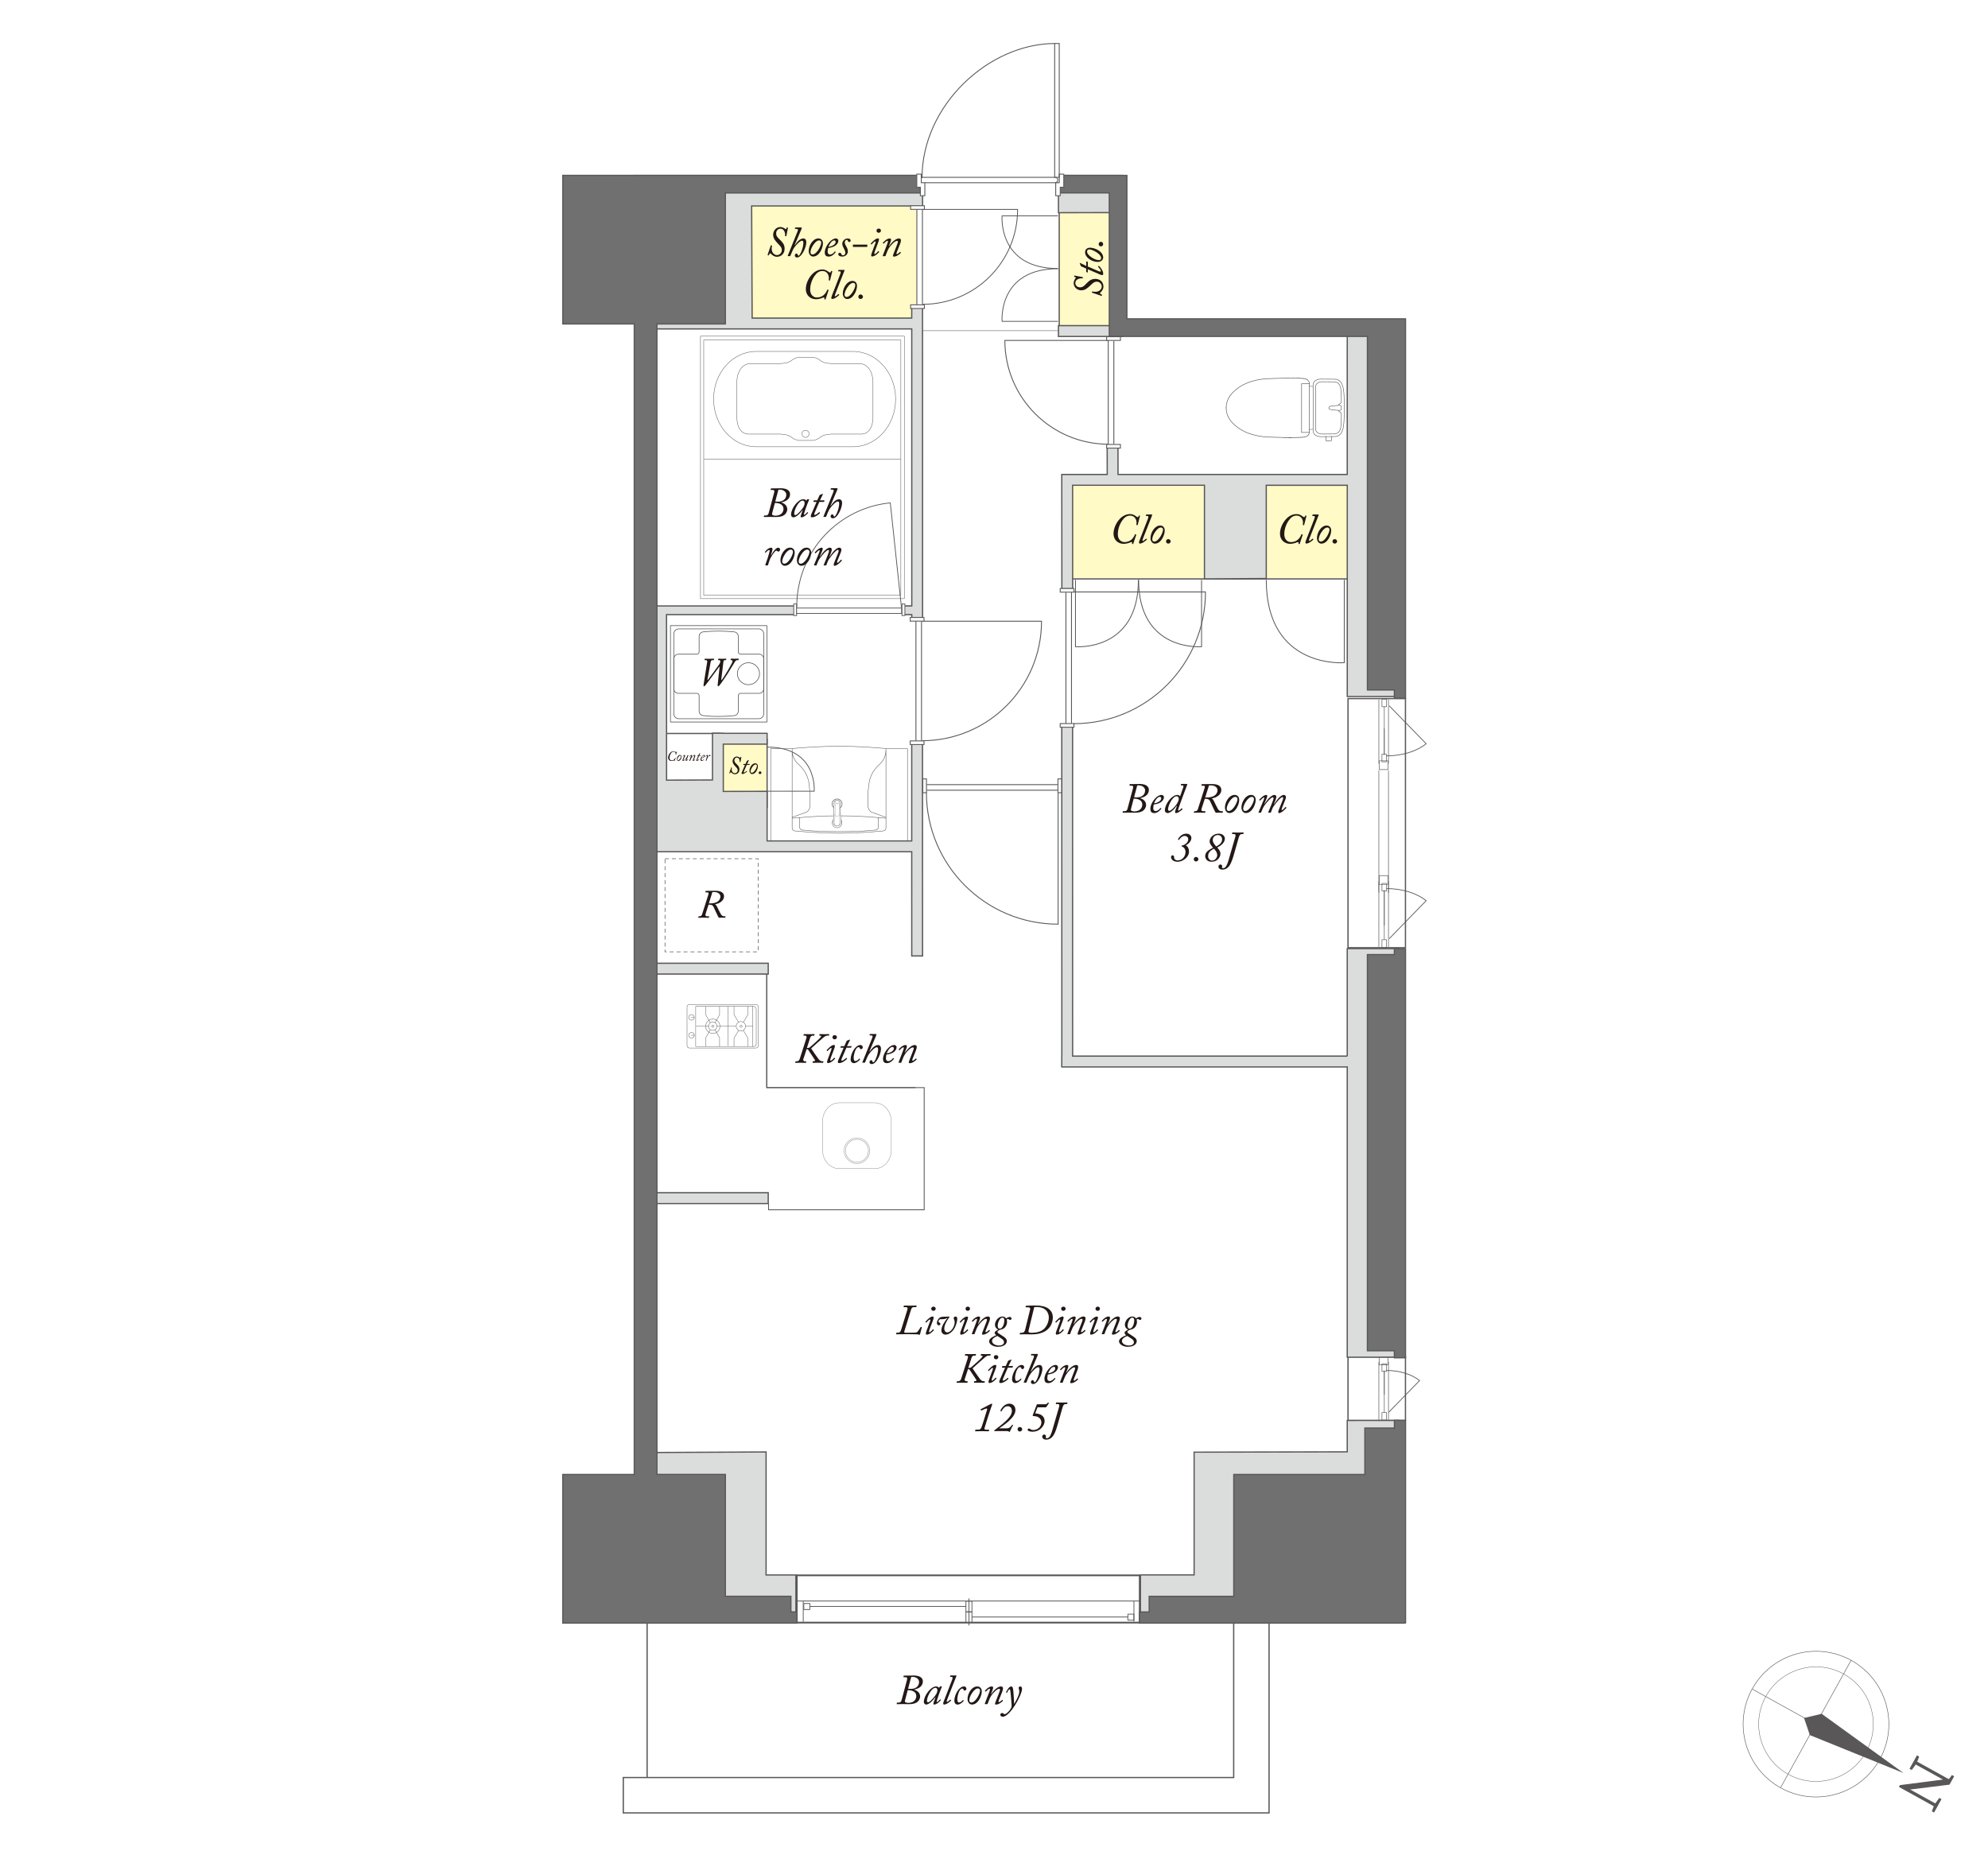 <?xml version="1.0" encoding="UTF-8"?>
<svg id="_レイヤー_2" data-name="レイヤー 2" xmlns="http://www.w3.org/2000/svg" viewBox="0 0 670 624">
  <defs>
    <style>
      .cls-1 {
        stroke-width: .14px;
      }

      .cls-1, .cls-2, .cls-3, .cls-4, .cls-5, .cls-6, .cls-7, .cls-8, .cls-9, .cls-10, .cls-11, .cls-12, .cls-13, .cls-14, .cls-15, .cls-16, .cls-17, .cls-18, .cls-19, .cls-20, .cls-21, .cls-22, .cls-23, .cls-24, .cls-25, .cls-26, .cls-27, .cls-28, .cls-29, .cls-30, .cls-31, .cls-32, .cls-33, .cls-34, .cls-35, .cls-36, .cls-37, .cls-38, .cls-39, .cls-40, .cls-41, .cls-42, .cls-43, .cls-44, .cls-45 {
        stroke: #595757;
      }

      .cls-1, .cls-2, .cls-3, .cls-4, .cls-5, .cls-6, .cls-7, .cls-8, .cls-9, .cls-10, .cls-11, .cls-12, .cls-13, .cls-14, .cls-15, .cls-17, .cls-19, .cls-20, .cls-21, .cls-22, .cls-23, .cls-24, .cls-25, .cls-26, .cls-28, .cls-29, .cls-31, .cls-32, .cls-33, .cls-34, .cls-35, .cls-36, .cls-37, .cls-38, .cls-39, .cls-40, .cls-41, .cls-42, .cls-43, .cls-44, .cls-45 {
        fill: none;
      }

      .cls-1, .cls-9, .cls-13, .cls-14, .cls-17, .cls-19, .cls-22, .cls-28, .cls-29, .cls-32, .cls-35, .cls-36, .cls-43, .cls-44, .cls-45 {
        stroke-linecap: round;
      }

      .cls-1, .cls-9, .cls-13, .cls-14, .cls-17, .cls-22, .cls-29, .cls-32, .cls-35, .cls-44, .cls-45 {
        stroke-linejoin: round;
      }

      .cls-2 {
        stroke-width: .17px;
      }

      .cls-3 {
        stroke-width: .29px;
      }

      .cls-4 {
        stroke-width: .27px;
      }

      .cls-5 {
        stroke-width: .58px;
      }

      .cls-6 {
        stroke-width: .3px;
      }

      .cls-7 {
        stroke-width: .29px;
      }

      .cls-8 {
        stroke-width: .42px;
      }

      .cls-9 {
        stroke-width: .26px;
      }

      .cls-46 {
        fill: #dbdcdc;
      }

      .cls-46, .cls-47, .cls-48, .cls-49, .cls-50, .cls-51 {
        stroke-width: 0px;
      }

      .cls-10 {
        stroke-width: .14px;
      }

      .cls-10, .cls-11, .cls-15, .cls-20, .cls-30 {
        stroke-linecap: square;
      }

      .cls-11 {
        stroke-width: .18px;
      }

      .cls-12 {
        stroke-width: .28px;
      }

      .cls-13 {
        stroke-width: .26px;
      }

      .cls-47 {
        fill: #231815;
      }

      .cls-14 {
        stroke-width: .19px;
      }

      .cls-15, .cls-30 {
        stroke-width: .17px;
      }

      .cls-16 {
        stroke-width: .26px;
      }

      .cls-16, .cls-18, .cls-48, .cls-27, .cls-30 {
        fill: #fff;
      }

      .cls-17 {
        stroke-width: .14px;
      }

      .cls-18 {
        stroke-width: .26px;
      }

      .cls-19 {
        stroke-width: .06px;
      }

      .cls-19, .cls-28, .cls-36, .cls-43 {
        stroke-linejoin: bevel;
      }

      .cls-20 {
        stroke-width: .19px;
      }

      .cls-21 {
        stroke-width: .13px;
      }

      .cls-22 {
        stroke-width: .22px;
      }

      .cls-23, .cls-28 {
        stroke-width: .15px;
      }

      .cls-24 {
        stroke-width: .3px;
      }

      .cls-25 {
        stroke-width: .28px;
      }

      .cls-49 {
        fill: #595757;
      }

      .cls-26 {
        stroke-width: .28px;
      }

      .cls-27, .cls-33 {
        stroke-width: .3px;
      }

      .cls-29 {
        stroke-width: .13px;
      }

      .cls-31 {
        stroke-width: .42px;
      }

      .cls-32 {
        stroke-width: .14px;
      }

      .cls-34 {
        stroke-dasharray: 0 0 1.34 1;
        stroke-width: .2px;
      }

      .cls-35 {
        stroke-width: .14px;
      }

      .cls-36 {
        stroke-width: .05px;
      }

      .cls-37 {
        stroke-width: .42px;
      }

      .cls-38 {
        stroke-width: .19px;
      }

      .cls-39 {
        stroke-width: .42px;
      }

      .cls-40 {
        stroke-width: .25px;
      }

      .cls-41 {
        stroke-width: .41px;
      }

      .cls-42 {
        stroke-width: .26px;
      }

      .cls-43 {
        stroke-width: .13px;
      }

      .cls-50 {
        fill: #fffac6;
      }

      .cls-44 {
        stroke-width: .09px;
      }

      .cls-51 {
        fill: #717071;
      }

      .cls-45 {
        stroke-width: .09px;
      }
    </style>
  </defs>
  <g id="_レイヤー_1-2" data-name="レイヤー 1">
    <g>
      <rect class="cls-48" width="670" height="624"/>
      <g>
        <line class="cls-23" x1="310.5" y1="111.46" x2="359.16" y2="111.46"/>
        <line class="cls-37" x1="242.87" y1="247.23" x2="223.32" y2="247.23"/>
        <polyline class="cls-3" points="258.43 326.64 258.43 366.59 311.47 366.59 311.47 407.77 259.02 407.77 259.02 405.66"/>
        <g>
          <path class="cls-26" d="m362.46,195.46v22.52s21.21,1.79,21.21-22.52"/>
          <path class="cls-26" d="m404.95,195.46v22.52s-21.22,1.79-21.22-22.52"/>
        </g>
        <path class="cls-25" d="m453.05,195.46v27.91s-26.29,2.22-26.29-27.91"/>
        <rect class="cls-50" x="242.35" y="249.23" width="16.1" height="23.05"/>
        <rect class="cls-50" x="356.98" y="69.25" width="20.69" height="42.4"/>
        <polygon class="cls-50" points="308.88 62.02 241.65 62.04 241.65 109.04 308.87 109.03 308.88 62.02"/>
        <polygon class="cls-50" points="466.55 161.75 360.08 161.76 360.08 194.78 466.54 194.78 466.55 161.75"/>
        <line class="cls-37" x1="218.09" y1="544.13" x2="218.09" y2="603.35"/>
        <rect class="cls-14" x="465.75" y="476.11" width="1.55" height="2.58"/>
        <rect class="cls-14" x="465.75" y="459.68" width="1.55" height="2.58"/>
        <rect class="cls-14" x="464.81" y="457.05" width="3.01" height="2.96"/>
        <line class="cls-14" x1="466.54" y1="462.29" x2="466.54" y2="476.05"/>
        <line class="cls-14" x1="466.54" y1="462" x2="466.54" y2="470.01"/>
        <line class="cls-14" x1="467.95" y1="459.13" x2="467.95" y2="478.52"/>
        <line class="cls-14" x1="464.7" y1="459.13" x2="464.7" y2="478.44"/>
        <rect class="cls-8" x="454.31" y="457.32" width="19.36" height="21.48"/>
        <rect class="cls-14" x="465.75" y="316.74" width="1.55" height="2.58"/>
        <rect class="cls-14" x="465.75" y="297.75" width="1.55" height="2.58"/>
        <rect class="cls-14" x="464.81" y="295.13" width="3.01" height="2.96"/>
        <line class="cls-14" x1="466.54" y1="300.37" x2="466.54" y2="316.67"/>
        <line class="cls-14" x1="466.54" y1="300.08" x2="466.54" y2="311.91"/>
        <line class="cls-14" x1="467.95" y1="297.2" x2="467.95" y2="319.14"/>
        <line class="cls-14" x1="464.7" y1="297.2" x2="464.7" y2="319.07"/>
        <line class="cls-14" x1="467.95" y1="259.8" x2="467.95" y2="300.87"/>
        <line class="cls-14" x1="464.7" y1="259.8" x2="464.7" y2="300.79"/>
        <rect class="cls-14" x="465.75" y="235.63" width="1.55" height="2.58"/>
        <rect class="cls-14" x="465.75" y="254.19" width="1.55" height="2.58"/>
        <rect class="cls-14" x="464.81" y="256.44" width="3.01" height="2.96"/>
        <line class="cls-14" x1="466.54" y1="254.16" x2="466.54" y2="238.28"/>
        <line class="cls-14" x1="466.54" y1="254.45" x2="466.54" y2="245.59"/>
        <line class="cls-14" x1="467.95" y1="257.32" x2="467.95" y2="235.81"/>
        <line class="cls-14" x1="464.7" y1="257.32" x2="464.7" y2="235.88"/>
        <rect class="cls-8" x="454.31" y="235.47" width="19.36" height="83.96"/>
        <g>
          <rect class="cls-5" x="268.53" y="530.99" width="115.59" height="15.93"/>
          <line class="cls-9" x1="380.09" y1="545.03" x2="327.61" y2="545.03"/>
          <line class="cls-13" x1="325.52" y1="541.48" x2="272.94" y2="541.48"/>
          <line class="cls-13" x1="326.56" y1="547.78" x2="326.56" y2="538.86"/>
          <line class="cls-13" x1="382.16" y1="546.52" x2="382.16" y2="539.79"/>
          <line class="cls-13" x1="270.71" y1="546.52" x2="270.71" y2="539.79"/>
          <line class="cls-13" x1="268.34" y1="539.64" x2="384.11" y2="539.64"/>
          <rect class="cls-13" x="380.12" y="544.06" width="2.03" height="2.04"/>
          <rect class="cls-9" x="325.54" y="543.31" width="2.03" height="3.56"/>
          <rect class="cls-9" x="325.54" y="539.72" width="2.03" height="3.56"/>
          <rect class="cls-13" x="270.9" y="540.48" width="2.04" height="2.03"/>
        </g>
        <g>
          <g>
            <g>
              <g>
                <polyline class="cls-1" points="303.6 200.6 303.6 114.61 237.17 114.61 237.17 200.66 303.57 200.66"/>
                <line class="cls-1" x1="303.53" y1="154.78" x2="237.28" y2="154.78"/>
              </g>
              <rect class="cls-17" x="236.08" y="113.31" width="68.7" height="88.46"/>
            </g>
            <path class="cls-32" d="m248.34,128.55c.31-5.87,4.25-5.99,4.25-5.99h10.37c1.97-.2,2.58-.19,3.95-1.17,0,0,.46-.58,2.27-.98h4.86c1.82.39,2.27.98,2.27.98,1.37.98,1.97.97,3.95,1.17h9.7s3.95.12,4.25,5.99v12.49c-.3,5.86-4.25,5.27-4.25,5.27h-9.7c-1.97.19-2.58.19-3.95,1.17,0,0-.45.59-2.27.98h-4.86c-1.82-.39-2.27-.98-2.27-.98-1.37-.98-1.98-.97-3.95-1.17h-10.37s-3.94.59-4.25-5.27v-12.49Z"/>
            <path class="cls-32" d="m287.52,118.46c7.91,0,14.32,7.19,14.32,16.06s-6.41,16.06-14.32,16.06h-32.69c-7.92,0-14.33-7.19-14.33-16.06s6.41-16.06,14.33-16.06h32.69Z"/>
          </g>
          <path class="cls-35" d="m272.68,146.23c0-.66-.54-1.2-1.2-1.2s-1.2.54-1.2,1.2.54,1.2,1.2,1.2,1.2-.54,1.2-1.2Z"/>
        </g>
        <line class="cls-37" x1="258.53" y1="249.05" x2="258.53" y2="272.28"/>
        <g>
          <path class="cls-29" d="m231.55,352.48c0,.42.38.77.83.77h22.35c.46,0,.83-.35.83-.77v-13.14c0-.43-.37-.77-.83-.77h-22.35c-.46,0-.83.34-.83.77v13.14Z"/>
          <line class="cls-29" x1="241.61" y1="345.93" x2="248.05" y2="345.93"/>
          <line class="cls-29" x1="253.72" y1="352.7" x2="253.72" y2="339.24"/>
          <line class="cls-29" x1="245.32" y1="352.49" x2="245.32" y2="339.3"/>
          <line class="cls-29" x1="251.28" y1="345.93" x2="253.7" y2="345.93"/>
          <line class="cls-29" x1="242.52" y1="352.64" x2="242.52" y2="349.84"/>
          <line class="cls-29" x1="242.5" y1="349.77" x2="241.01" y2="347.16"/>
          <line class="cls-29" x1="237.85" y1="352.64" x2="237.85" y2="349.84"/>
          <line class="cls-29" x1="237.87" y1="349.77" x2="239.36" y2="347.16"/>
          <line class="cls-29" x1="237.85" y1="339.28" x2="237.85" y2="342.02"/>
          <line class="cls-29" x1="237.87" y1="342.09" x2="239.36" y2="344.63"/>
          <line class="cls-29" x1="242.52" y1="339.28" x2="242.52" y2="342.02"/>
          <line class="cls-29" x1="242.5" y1="342.09" x2="241.01" y2="344.63"/>
          <line class="cls-29" x1="234.62" y1="345.93" x2="238.96" y2="345.93"/>
          <path class="cls-29" d="m240.21,343.5h.04c1.34,0,2.38,1.09,2.38,2.43s-1.05,2.39-2.38,2.39h-.04"/>
          <path class="cls-29" d="m240.21,348.32c-1.31,0-2.39-1.05-2.39-2.39s1.08-2.39,2.39-2.43"/>
          <path class="cls-29" d="m240.19,344.48c-.78,0-1.41.63-1.41,1.41s.64,1.42,1.41,1.42,1.42-.63,1.42-1.42-.64-1.41-1.42-1.41Z"/>
          <path class="cls-29" d="m240.23,345.53c-.2,0-.37.17-.37.37s.17.37.37.37.37-.17.37-.37-.17-.37-.37-.37Z"/>
          <line class="cls-29" x1="252.06" y1="352.64" x2="252.06" y2="349.94"/>
          <line class="cls-29" x1="252.03" y1="349.87" x2="250.55" y2="347.37"/>
          <line class="cls-29" x1="247.38" y1="352.64" x2="247.38" y2="349.94"/>
          <line class="cls-29" x1="247.41" y1="349.87" x2="248.9" y2="347.37"/>
          <line class="cls-29" x1="247.38" y1="339.26" x2="247.38" y2="341.96"/>
          <line class="cls-29" x1="247.41" y1="342.03" x2="248.9" y2="344.54"/>
          <line class="cls-29" x1="252.06" y1="339.26" x2="252.06" y2="341.96"/>
          <line class="cls-29" x1="252.03" y1="342.03" x2="250.55" y2="344.54"/>
          <path class="cls-29" d="m249.7,344.33c-.88,0-1.58.71-1.58,1.58s.71,1.58,1.58,1.58,1.58-.71,1.58-1.58-.71-1.58-1.58-1.58Z"/>
          <path class="cls-29" d="m249.75,345.53c-.21,0-.37.17-.37.37s.16.37.37.37.37-.17.37-.37-.16-.37-.37-.37Z"/>
          <path class="cls-29" d="m234.47,352.73v-13.53h19.42c.55,0,.98.44.98.99v11.78c0,.42-.34.76-.75.76h-19.65Z"/>
          <path class="cls-29" d="m233.05,343.87c-.52,0-.95-.42-.95-.94s.42-.95.95-.95.94.42.94.95-.42.94-.94.94Z"/>
          <line class="cls-29" x1="234.01" y1="342.92" x2="232.99" y2="342.92"/>
          <path class="cls-29" d="m233.05,349.9c-.52,0-.95-.43-.95-.95s.42-.95.95-.95.94.43.94.95-.42.95-.94.95Z"/>
          <line class="cls-29" x1="234.01" y1="348.95" x2="232.99" y2="348.95"/>
        </g>
        <g>
          <g>
            <path class="cls-45" d="m288.81,383.57c-2.37,0-4.31,1.93-4.31,4.3s1.93,4.31,4.31,4.31,4.31-1.93,4.31-4.31-1.93-4.3-4.31-4.3Z"/>
            <path class="cls-45" d="m288.81,384.02c-2.13,0-3.86,1.73-3.86,3.85s1.73,3.86,3.86,3.86,3.87-1.73,3.87-3.86-1.73-3.85-3.87-3.85Z"/>
          </g>
          <path class="cls-44" d="m277.21,387.57c0,3.5,2.52,6.35,5.62,6.35h11.95c3.11,0,5.62-2.84,5.62-6.35v-9.52c0-3.5-2.52-6.34-5.62-6.34h-11.95c-3.1,0-5.62,2.84-5.62,6.34v9.52Z"/>
        </g>
        <g>
          <path class="cls-38" d="m280.45,270.98c0-.92.75-1.67,1.67-1.67s1.67.75,1.67,1.67-.75,1.67-1.67,1.67-1.67-.75-1.67-1.67Z"/>
          <g>
            <path class="cls-28" d="m298.62,252.31l-2.33-.2-4.47-.32-4.51-.19-4.51-.07-4.51.07-4.51.19-4.51.32-2.3.2m0,.17v26.55l.03.29.13.29.19.23.26.13.29.1,4.96.42,4.96.26,4.99.1,4.96-.1,4.99-.26,4.96-.42.29-.1.26-.13.19-.23.13-.29.03-.29v-26.55m0,23.31l-1.3-.1-4.83-.39-4.86-.26-4.83-.06-4.86.06-4.83.26-4.86.39-1.27.1m29.38-.19l-.2.06-.1.2m-26.56,0v2.92l.07.29.13.29.19.19.26.16.29.06,4.12.33,4.12.16,4.12.06,4.12-.06,4.12-.16,4.12-.33.29-.06.26-.16.19-.19.13-.29.03-.29v-2.92m-26.56,0l-.06-.2-.19-.06m-2.27-22.6l.1.88.16.81.32.81.42.78.49.68.62.62m-2.11,17.9l4.73-1.69.29-.16.29-.23.39-.52.26-.62.1-.65.03-2.37-.1-2.37-.23-2.33-.16-1.13-.32-1.14-.39-1.07-.55-1-.65-.94-.75-.88-.84-.81m27.43,0l-.84.81-.75.88-.65.94-.55,1-.42,1.07-.29,1.14-.16,1.13-.26,2.33-.1,2.37.06,2.37.1.65.26.62.39.52.26.23.32.16,4.7,1.69m-2.08-17.9l.59-.62.52-.68.42-.78.29-.81.19-.81.07-.88"/>
            <polyline class="cls-28" points="298.62 252.33 305.84 252.33 305.84 284.61 259.74 284.61 259.74 252.33 266.97 252.33"/>
          </g>
          <path class="cls-43" d="m280.48,277.36c0-.91.73-1.64,1.64-1.64s1.64.73,1.64,1.64-.73,1.64-1.64,1.64-1.64-.74-1.64-1.64Z"/>
          <path class="cls-48" d="m282.19,278.57s1.12,0,1.22-1.22l-.27-6.68s-.16-.84-.95-.86c0,0-.91.01-1.06.81s-.29,6.77-.29,6.77c0,0,.06,1.07,1.35,1.18Z"/>
          <g>
            <path class="cls-43" d="m280.84,276.99c-.08.71.42,1.35,1.12,1.43.71.09,1.35-.42,1.43-1.12.01-.08.01-.23,0-.3"/>
            <path class="cls-43" d="m283.14,270.66c0-.18-.09-.44-.2-.57"/>
            <path class="cls-43" d="m281.31,270.09c-.12.13-.21.4-.21.58"/>
            <path class="cls-43" d="m282.93,270.09c-.34-.45-.98-.54-1.43-.19-.06.04-.15.13-.19.19"/>
            <path class="cls-43" d="m283.4,276.97v.02"/>
            <path class="cls-43" d="m283.14,270.66c.02.78.07,2.34.1,3.13"/>
            <path class="cls-43" d="m281.01,273.79c.03-.78.08-2.34.1-3.13"/>
            <line class="cls-43" x1="280.84" y1="276.99" x2="281.01" y2="273.79"/>
            <line class="cls-43" x1="283.23" y1="273.79" x2="283.4" y2="276.97"/>
          </g>
          <polyline class="cls-19" points="282.91 278.11 282.77 270.85 281.51 270.85 281.33 278.16"/>
          <path class="cls-19" d="m283.25,274.24s-1.12,2.06-2.26,0"/>
          <path class="cls-36" d="m282.88,269.99s-.75,1.9-1.52,0"/>
        </g>
        <g>
          <g>
            <rect class="cls-22" x="225.96" y="210.87" width="32.51" height="32.5"/>
            <path class="cls-22" d="m248.51,227.08c0-2.03,1.69-3.7,3.74-3.7s3.73,1.67,3.73,3.7-1.69,3.71-3.73,3.71-3.74-1.68-3.74-3.71"/>
            <path class="cls-22" d="m257.38,222.02c0-.83-.69-1.52-1.52-1.52h-6.27c-.42,0-.77-.35-.77-.77v-5.22c0-.78-.59-1.43-1.36-1.52l-.23-.02c-1.66-.16-3.34-.25-5.01-.25h-.27c-1.66,0-3.06.09-4.68.24l-.28.03c-.77.08-1.37.74-1.37,1.52v5.22c0,.42-.35.77-.76.77h-6.22c-.84,0-1.53.69-1.53,1.52v10.16c0,.84.69,1.52,1.53,1.52h6.22c.41,0,.76.35.76.77v5.22c0,.77.6,1.44,1.37,1.52l.22.02c1.49.15,2.64.25,4.74.25h.27c1.67,0,3.34-.08,5.01-.25l.23-.02c.77-.08,1.36-.74,1.36-1.52v-5.22c0-.42.34-.77.77-.77h6.27c.83,0,1.52-.68,1.52-1.52v-10.16Z"/>
            <path class="cls-22" d="m228.76,211.97h26.96c.92,0,1.68.75,1.68,1.68v26.92c0,.92-.75,1.68-1.68,1.68h-26.97c-.92,0-1.67-.75-1.67-1.67v-26.92c0-.93.75-1.68,1.68-1.68Z"/>
          </g>
          <path class="cls-47" d="m238.43,229.07c-.03.13.05.17.2.03.22-.21,3.56-4.89,3.7-5.08.34-.48.44-.89.44-1.12,0-.19-.15-.39-.42-.39h-.23c-.08,0-.12-.03-.11-.08l.07-.31c.01-.08.04-.11.16-.11.13,0,.48.04,1.16.04.75,0,1.1-.04,1.26-.04.09,0,.15.04.12.13l-.07.26c-.03.08-.05.11-.15.11h-.3c-.28,0-.4.16-.47.67l-.71,5.91c-.03.18.04.2.13.12.31-.27,1.84-2.81,2.03-3.13.6-1.02,1.42-2.49,1.56-2.85.13-.38.11-.73-.27-.73h-.22c-.07,0-.09-.03-.08-.11l.05-.26c.01-.09.05-.13.15-.13.17,0,.5.04,1.13.04.73,0,1.07-.04,1.28-.04.09,0,.13.05.12.13l-.05.26c-.01.08-.05.11-.11.11h-.23c-.3,0-.55.09-.78.39-.16.23-2.15,3.55-2.49,4.07-.38.62-2.2,3.33-2.78,4-.12.13-.28.35-.44.35-.18,0-.24-.16-.22-.4l.65-6.02c.03-.19-.07-.21-.16-.09-.13.18-4.14,5.67-4.64,6.21-.15.16-.27.31-.47.31-.13,0-.17-.17-.11-.59l1.2-7.51c.08-.47.01-.71-.43-.71h-.32c-.11,0-.15-.03-.13-.13l.05-.25c.01-.07.04-.11.16-.11.13,0,.67.04,1.37.04.83,0,1.34-.04,1.51-.04.12,0,.15.04.13.13l-.05.26c-.01.07-.04.11-.13.11h-.3c-.46,0-.6.18-.71.75l-1.06,5.8Z"/>
        </g>
        <line class="cls-37" x1="356.98" y1="111.47" x2="356.98" y2="69.25"/>
        <line class="cls-37" x1="459.86" y1="195.13" x2="358.56" y2="195.13"/>
        <polyline class="cls-3" points="308.54 366.59 258.39 366.59 258.39 326.64"/>
        <g>
          <path class="cls-47" d="m238.74,301.45c.15-.43.09-.67-.39-.67h-.52c-.11,0-.12-.04-.11-.11l.07-.28c.01-.08.04-.11.17-.11,1.41,0,2.79-.04,3.01-.04.97,0,3.04.09,3.04,1.92,0,1.34-1.45,2.42-3.02,2.61v.03c.32.11.52.52.67.81.07.13.99,2.04,1.24,2.45.34.55.6.78,1.18.78h.34c.09,0,.11.05.09.13l-.04.26c-.01.07-.04.11-.13.11-.13,0-.35-.04-.99-.04-.59,0-.85.04-.99.04-.11,0-.17-.11-.36-.43-.19-.32-1.38-2.97-1.55-3.29-.39-.75-1.14-.68-1.65-.68l-.95,2.94c-.24.77-.07.97.5.97h.55c.08,0,.11.04.09.11l-.04.31c-.01.07-.07.08-.16.08-.15,0-.75-.04-1.88-.04-.79,0-1.32.04-1.48.04-.08,0-.09-.04-.08-.11l.05-.28c.01-.08.04-.11.13-.11h.26c.48,0,.71-.3.83-.67l2.14-6.71Zm.17,3.04c.69,0,1.49.07,2.47-.34.79-.32,1.41-1.05,1.41-1.99,0-.56-.5-1.49-2.14-1.49-.24,0-.39,0-.55.01l-1.2,3.8Z"/>
          <rect class="cls-34" x="224.12" y="289.44" width="31.39" height="31.39"/>
        </g>
        <path class="cls-40" d="m467.26,254.78c5.4,0,10.3-1.6,13.39-4.09l-12.47-12.82"/>
        <path class="cls-40" d="m467.26,299.5c5.4,0,10.3,1.6,13.39,4.09l-12.47,12.82"/>
        <path class="cls-40" d="m467.26,461.93c4.51,0,8.59,1.33,11.17,3.41l-10.41,10.69"/>
        <g>
          <polygon class="cls-48" points="427.7 524.48 415.78 524.48 415.78 599.14 210.06 599.14 210.06 611.06 427.7 611.06 427.7 611.06 427.7 611.06 427.7 524.48"/>
          <polygon class="cls-39" points="427.7 524.48 415.78 524.48 415.78 599.14 210.06 599.14 210.06 611.06 427.7 611.06 427.7 611.06 427.7 611.06 427.7 524.48"/>
        </g>
        <g>
          <path class="cls-47" d="m305.66,566.23c.06-.22.09-.4.09-.52,0-.26-.26-.39-.79-.39h-.37c-.08,0-.13-.06-.11-.13l.06-.3c.01-.09.06-.1.19-.1.09,0,.57,0,1.16-.01.85-.01,1.52-.03,2.02-.03.19,0,1.43,0,2.22.47.5.3.9.8.9,1.47,0,1.8-1.6,2.55-2.85,2.76-.09.02-.09.06-.03.09,1.13.36,1.95,1.13,1.95,2.32,0,.16-.04,1-.83,1.73-.53.48-1.42.83-3.02.83-.64,0-1.29-.04-1.93-.04s-1.33.04-1.99.04c-.1,0-.14-.03-.13-.12l.06-.3c.01-.07.04-.12.13-.12h.56c.54,0,.77-.33.92-.87l1.82-6.8Zm-.62,6.76c-.13.5-.11.64.16.82.16.09.67.17.89.17,1.9,0,2.72-1.15,2.72-2.32,0-1.53-1.62-1.96-2.69-1.96h-.2l-.87,3.29Zm1-3.78c.24.04.67.06.86.06,1.53,0,2.84-.72,2.85-2.35,0-.9-.86-1.71-2.23-1.71-.17,0-.3.02-.42.03l-1.06,3.97Z"/>
          <path class="cls-47" d="m317.38,568.44c.06,0,.07.07.04.13-.27.58-1,2.56-1.07,2.79-.08.25-.69,2.02-.69,2.15s.07.17.16.17c.17,0,.9-.74,1-.87.04-.04.09-.07.11-.03l.13.15s.06.07.03.11c-.16.29-1.4,1.5-2.22,1.5-.17,0-.3-.06-.3-.24,0-.22.14-.66.69-2.18l-.07-.03c-.6.92-2.05,2.45-3.06,2.45-.33,0-.77-.27-.77-.92,0-2.09,2.35-5.18,4.1-5.18.6,0,.87.26,1.02.48l.27-.39c.04-.06.09-.1.14-.1h.5Zm-1.8,2.49c.2-.42.34-.77.34-1.19,0-.39-.14-.84-.67-.84-1.32,0-2.85,3.02-2.85,4.38,0,.33.14.5.39.5.72,0,2.53-2.32,2.79-2.85Z"/>
          <path class="cls-47" d="m320.91,566.12c.22-.54.2-.9-.21-.9h-.42c-.1,0-.11-.06-.09-.13l.09-.26c.03-.09.06-.1.14-.1h1.78c.13,0,.17.09.13.21l-2.98,7.58c-.13.33-.47,1.12-.17,1.12.23,0,.89-.56,1.06-.74.06-.06.09-.04.13,0l.16.17s.04.09-.01.14c-.07.11-1.4,1.33-2.32,1.33-.19,0-.32-.09-.32-.42,0-.22.36-1.12.53-1.55l2.51-6.46Z"/>
          <path class="cls-47" d="m321.63,573.22c0-1.95,1.59-4.78,3.25-4.78.67,0,.82.54.82.8,0,.35-.33.6-.59.6-.19,0-.32-.1-.37-.32-.04-.16-.22-.37-.44-.37-.36,0-.73.35-1.05.99-.39.83-.61,2.06-.61,2.51,0,1.04.31,1.19.57,1.19.56,0,1.1-.57,1.26-.77.04-.06.08-.09.13-.06l.16.15s.07.07.01.16c-.2.3-1.15,1.23-2.06,1.23-.5,0-1.07-.36-1.07-1.32Z"/>
          <path class="cls-47" d="m326.08,572.69c0-1.81,1.36-4.25,3.27-4.25.96,0,1.53.7,1.53,1.67,0,1.58-1.25,4.43-3.32,4.43-.79,0-1.48-.76-1.48-1.85Zm4.23-2.79c.01-.44-.24-.8-.72-.8-.6,0-1.36.54-2.08,1.7-.49.77-.83,1.65-.83,2.32,0,.46.31.73.66.73,1.49,0,2.96-3.01,2.96-3.95Z"/>
          <path class="cls-47" d="m332.05,574.39c-.16,0-.19-.03-.16-.13l1.02-2.65c.35-.89.75-1.92.75-2.16,0-.14-.06-.24-.21-.24-.27,0-.96.69-1.2.96-.04.04-.09.04-.14-.02l-.13-.13c-.06-.06-.07-.08-.03-.14.21-.26,1.27-1.44,2.31-1.44.33,0,.46.24.46.43,0,.44-.62,1.8-.73,2.13l.06.03c.43-.69,1.99-2.59,3.27-2.59.43,0,.72.21.72.59,0,.63-.33,1.37-.8,2.53-.39.94-.73,1.75-.73,1.98,0,.09.06.19.17.19.21,0,.84-.53,1.03-.73.06-.04.11-.03.16.03l.1.11c.06.06.07.09.01.16-.17.23-1.33,1.25-2.29,1.25-.19,0-.34-.07-.34-.29,0-.27.51-1.4.96-2.64.2-.56.72-1.75.72-2.06,0-.2-.1-.33-.36-.33-.56,0-1.98,1.32-2.61,2.33-.26.42-.49.79-.86,1.79l-.36.96c-.03.06-.06.09-.2.09h-.56Z"/>
          <path class="cls-47" d="m339.09,570.5s-.04-.06-.01-.13c.09-.17.85-1.93,1.72-1.93.44,0,.6.36.72,1.62.14,1.63.24,3.31.27,4.24l.06-.02c.4-.64,1.26-2.35,1.46-3.03.07-.24.21-.63.21-1.25,0-.16-.03-.42-.07-.53-.06-.13-.16-.33-.16-.51,0-.23.13-.51.59-.51.39,0,.57.36.57.71,0,.93-.54,2.13-.96,3.04-.63,1.37-2.13,3.94-3.38,5.15-.39.4-1.33,1.3-2.18,1.3-.56,0-.8-.35-.8-.67,0-.36.31-.57.57-.59.24-.01.37.1.53.23.1.09.24.17.36.17.14,0,.39-.09.67-.3.79-.59,1.34-1.42,1.57-1.93.11-.27.13-.59.11-.8-.03-.33-.3-4.23-.46-4.97-.06-.27-.13-.4-.24-.4-.26,0-.72.85-.83,1.16-.03.06-.09.06-.13.04l-.2-.09Z"/>
        </g>
        <g>
          <path class="cls-47" d="m259.78,82.73c.03-.07.07-.07.16-.06l.14.04c.07.03.13.06.1.16-.51,2.13.76,3.11,1.65,3.11s1.66-.73,1.66-1.69-.7-1.52-1.33-2.2c-.89-.97-1.59-1.7-1.59-3.05,0-1.03.82-2.52,2.43-2.52.79,0,1.46.49,1.69.64.07.04.11.07.2.07.11,0,.17-.2.23-.5.01-.04.04-.06.14-.04h.19c.09.03.11.06.1.11l-.52,2.72c-.01.06-.04.09-.11.09h-.2c-.09-.03-.14-.06-.13-.14.09-.57-.1-2.39-1.59-2.39-.89,0-1.42.79-1.42,1.56,0,1.07.63,1.5,1.29,2.18.66.66,1.56,1.46,1.56,2.97,0,1.89-1.33,2.76-2.59,2.76-.92,0-1.53-.51-2.11-1.09-.11-.11-.24-.1-.33.03-.09.11-.2.33-.3.54-.03.06-.06.09-.14.04l-.19-.07c-.07-.03-.09-.04-.06-.14l1.06-3.12Z"/>
          <path class="cls-47" d="m265.56,86.33c-.08,0-.11-.04-.1-.07l3.28-8.12c.17-.43.19-.59.19-.7,0-.17-.2-.29-.47-.29h-.44c-.09,0-.16-.04-.13-.13l.07-.24c.03-.07.04-.11.16-.11h1.93c.11,0,.17.04.17.17,0,.06-.04.21-.13.43l-2.25,5.27.07.06c.72-1.02,1.66-2.22,2.84-2.22.66,0,.99.54.99,1.2,0,1.16-.49,2.39-.99,3.32-.57,1.07-1.35,1.89-2.15,1.89-.42,0-.73-.3-.73-.62s.21-.7.51-.7.47.23.5.43c.01.13.09.29.24.29.32,0,.79-.93,1.06-1.66.32-.82.57-1.9.57-2.59,0-.36-.03-.8-.43-.8-.76,0-2.02,1.49-2.41,1.98-.34.43-.66.97-.94,1.66l-.6,1.46c-.03.08-.1.1-.2.1h-.62Z"/>
          <path class="cls-47" d="m272.55,84.62c0-1.8,1.36-4.25,3.27-4.25.96,0,1.53.7,1.53,1.68,0,1.58-1.25,4.42-3.32,4.42-.79,0-1.48-.76-1.48-1.85Zm4.23-2.79c.01-.44-.24-.8-.72-.8-.6,0-1.36.54-2.08,1.7-.49.77-.83,1.65-.83,2.32,0,.46.31.73.66.73,1.49,0,2.96-3.01,2.96-3.95Z"/>
          <path class="cls-47" d="m277.97,85.07c0-1.2.79-2.71,1.83-3.74.46-.46,1.23-.96,1.92-.96.56,0,.82.42.82.76,0,.7-.53,1.45-1.33,1.86-.77.39-1.55.54-2.08.59-.07.17-.19.64-.19,1.32s.47.9.75.9c.7,0,1.33-.53,1.63-1.02.03-.04.07-.07.13-.01l.16.13c.07.04.07.09.01.13-.36.5-1.22,1.45-2.32,1.45-.93,0-1.33-.46-1.33-1.4Zm1.27-1.9c.5.04,2.38-.56,2.38-1.62,0-.29-.14-.54-.46-.54-.92,0-1.8,1.65-1.92,2.16Z"/>
          <path class="cls-47" d="m282.51,85.67c0-.2.19-.47.49-.47s.5.21.59.46c.09.24.16.4.52.4.42,0,.8-.37.8-.87,0-.62-.43-1.2-.62-1.66-.1-.24-.43-.74-.42-1.4,0-.83.79-1.75,1.8-1.75.43,0,1.02.17,1.02.73,0,.26-.23.46-.44.46-.17,0-.39-.1-.49-.34-.07-.17-.08-.4-.37-.4s-.7.39-.7.9.43,1.13.52,1.33c.09.17.54.87.54,1.63,0,1.12-.9,1.79-1.89,1.79-.83,0-1.34-.33-1.34-.8Z"/>
          <path class="cls-47" d="m287.44,82.59c0-.1.03-.14.11-.14h4.63c.07,0,.13.03.13.11v.49c0,.14-.06.17-.13.17h-4.63c-.08,0-.11-.03-.11-.1v-.53Z"/>
          <path class="cls-47" d="m293.6,86.11c0-.33.24-.99.85-2.59l.42-1.12c.14-.39.26-.67.26-.85,0-.13-.09-.19-.2-.19-.24,0-.92.77-1.15,1-.06.06-.11.06-.16.01l-.11-.13c-.06-.04-.09-.07-.04-.13.06-.09,1.52-1.8,2.43-1.76.17,0,.34.11.34.36,0,.26-.23.9-.49,1.59l-.83,2.18c-.2.53-.26.85-.26.94,0,.13.04.22.16.24.3-.06,1.07-.87,1.15-1,.03-.04.09-.04.16.03l.11.1c.06.07.07.1.03.17-.09.11-1.23,1.49-2.42,1.49-.14-.01-.24-.13-.24-.36Zm1.8-8.35c0-.39.3-.72.74-.72.5,0,.76.36.76.69,0,.21-.17.72-.76.72-.63,0-.74-.53-.74-.69Z"/>
          <path class="cls-47" d="m297.66,86.33c-.16,0-.19-.03-.16-.13l1.02-2.65c.34-.89.74-1.92.74-2.16,0-.14-.06-.24-.21-.24-.27,0-.96.69-1.2.96-.04.04-.09.04-.14-.01l-.13-.13c-.06-.06-.07-.08-.03-.14.21-.26,1.28-1.45,2.31-1.45.33,0,.46.24.46.43,0,.44-.62,1.8-.73,2.13l.06.03c.43-.69,1.99-2.59,3.27-2.59.43,0,.72.21.72.59,0,.63-.33,1.37-.8,2.53-.39.94-.73,1.75-.73,1.98,0,.08.06.19.17.19.21,0,.85-.53,1.03-.73.06-.04.11-.03.16.03l.1.11c.06.06.07.09.01.16-.17.23-1.33,1.25-2.29,1.25-.19,0-.35-.07-.35-.29,0-.27.52-1.4.96-2.63.2-.56.72-1.75.72-2.06,0-.2-.1-.33-.36-.33-.56,0-1.98,1.32-2.61,2.33-.26.42-.49.79-.86,1.79l-.36.96c-.03.06-.06.09-.2.09h-.56Z"/>
          <path class="cls-47" d="m278.25,100.88c-.03.07-.07.08-.13.07l-.26-.07s-.07-.04-.04-.11c.01-.07.04-.14.04-.24,0-.16-.1-.27-.23-.27s-.37.09-.63.2c-.32.16-1.29.4-1.98.4-1.9,0-3.44-1.32-3.44-3.41,0-1.63.76-3.54,2.08-4.97.93-1.02,2.22-1.65,3.45-1.65.69,0,1.2.14,1.89.62.19.13.44.4.72.4.17,0,.29-.11.37-.44.03-.09.07-.11.13-.09l.19.04c.09.01.11.06.09.14l-.76,2.97c-.03.08-.06.11-.16.08l-.2-.03c-.07-.01-.1-.04-.09-.14.3-1.4-.43-3.04-2.08-3.04-1.16,0-1.93.57-2.75,1.75-1.07,1.57-1.42,3.35-1.42,4.5,0,2.05,1.36,2.68,2.19,2.68,1.2,0,2.69-.42,3.57-2.54.06-.13.07-.14.14-.11l.24.07c.08.03.08.06.07.13l-1.02,3.06Z"/>
          <path class="cls-47" d="m283.2,92.36c.22-.54.2-.9-.21-.9h-.42c-.1,0-.11-.06-.09-.13l.09-.26c.03-.09.06-.1.14-.1h1.78c.13,0,.17.09.13.21l-2.98,7.58c-.13.33-.47,1.12-.17,1.12.23,0,.89-.56,1.06-.75.06-.06.09-.04.13,0l.16.17s.04.09-.01.14c-.07.11-1.4,1.33-2.32,1.33-.19,0-.32-.08-.32-.42,0-.21.36-1.12.53-1.55l2.51-6.46Z"/>
          <path class="cls-47" d="m284.04,98.94c0-1.8,1.36-4.25,3.26-4.25.96,0,1.53.7,1.53,1.68,0,1.58-1.25,4.42-3.32,4.42-.79,0-1.47-.76-1.47-1.85Zm4.22-2.79c.01-.44-.24-.8-.72-.8-.6,0-1.36.54-2.08,1.7-.49.77-.83,1.65-.83,2.32,0,.46.32.73.66.73,1.49,0,2.97-3.01,2.97-3.95Z"/>
          <path class="cls-47" d="m289.28,100.01c0-.29.23-.75.74-.75.64,0,.82.57.82.75,0,.37-.33.77-.8.77-.44,0-.76-.33-.76-.77Z"/>
        </g>
        <g>
          <path class="cls-47" d="m368.06,98.65c-.07-.03-.07-.07-.06-.16l.04-.14c.03-.07.06-.13.16-.1,2.13.51,3.11-.76,3.11-1.65s-.73-1.66-1.69-1.66-1.52.7-2.2,1.33c-.97.89-1.7,1.59-3.05,1.59-1.03,0-2.52-.82-2.52-2.43,0-.79.49-1.46.64-1.69.04-.07.07-.11.07-.2,0-.11-.2-.17-.5-.23-.04-.01-.06-.04-.04-.14v-.19c.03-.09.06-.11.11-.1l2.72.52c.06.01.09.04.09.11v.2c-.03.09-.06.14-.14.13-.57-.09-2.39.1-2.39,1.59,0,.89.79,1.42,1.56,1.42,1.07,0,1.5-.63,2.18-1.29.66-.66,1.46-1.56,2.97-1.56,1.89,0,2.76,1.33,2.76,2.59,0,.92-.51,1.53-1.09,2.11-.11.11-.1.24.03.33.11.09.33.2.54.3.06.03.09.06.04.14l-.07.19c-.03.07-.04.09-.14.06l-3.12-1.06Z"/>
          <path class="cls-47" d="m366.61,90.75v1c0,.09-.03.11-.11.09l-.32-.11c-.07-.03-.1-.07-.1-.16v-1.03l-1.66-.75c-.14-.07-.17-.11-.21-.23-.04-.16-.19-.53-.24-.64-.04-.09-.08-.16-.08-.21,0-.09.08-.11.29-.01l1.92.94v-1.46c0-.07.04-.1.16-.06l.3.13s.07.07.07.13v1.46l3.22,1.39c.4.17.76.33.92.33s.24-.06.24-.19c0-.42-.82-1.35-.92-1.43-.06-.04-.04-.08,0-.13l.17-.16s.07-.04.13-.01c.23.19,1.42,1.52,1.42,2.62,0,.36-.14.46-.34.46-.21,0-.46-.07-.67-.16l-4.17-1.8Z"/>
          <path class="cls-47" d="m369.95,88.29c-1.8,0-4.25-1.36-4.25-3.27,0-.96.7-1.53,1.68-1.53,1.58,0,4.42,1.25,4.42,3.32,0,.79-.76,1.48-1.85,1.48Zm-2.79-4.23c-.44-.01-.8.24-.8.72,0,.6.54,1.36,1.7,2.08.77.49,1.65.83,2.32.83.46,0,.73-.31.73-.66,0-1.49-3.01-2.96-3.95-2.96Z"/>
          <path class="cls-47" d="m371.02,83.05c-.29,0-.74-.23-.74-.74,0-.64.57-.82.74-.82.37,0,.77.33.77.8,0,.44-.33.76-.77.76Z"/>
        </g>
        <g>
          <path class="cls-47" d="m305.79,441.48c.2-.63.09-.89-.62-.89h-.53c-.1,0-.13-.04-.12-.12l.1-.33c.01-.07.06-.09.17-.09.16,0,.77.04,1.98.04s1.88-.04,2.04-.04c.09,0,.13.04.11.11l-.07.3c-.03.09-.07.12-.17.12h-.65c-.54,0-.77.16-1.03.99l-2.24,7.23c-.1.32.04.42.36.42h.57c.93,0,2.7-.01,2.97-.06.26-.04.39-.13.5-.23.29-.26,1.09-1.53,1.15-1.65.01-.04.06-.07.14-.03l.14.06c.09.03.11.06.09.13-.06.16-.54,1.88-.6,2.25-.03.14-.1.23-.17.23-.09,0-.21-.04-.37-.09s-.35-.09-.53-.09c-.32,0-2.12-.04-3.36-.04-1.61,0-3.39.04-3.54.04-.09,0-.13-.03-.11-.14l.06-.27c.01-.07.04-.12.13-.12h.36c.63,0,.89-.16,1.18-1.06l2.07-6.69Z"/>
          <path class="cls-47" d="m312.03,449.5c0-.33.24-.99.85-2.6l.42-1.12c.14-.39.26-.67.26-.84,0-.13-.09-.19-.2-.19-.24,0-.92.78-1.15,1.01-.06.06-.11.06-.16.01l-.11-.13c-.06-.04-.09-.07-.04-.13.06-.09,1.52-1.81,2.44-1.76.17,0,.34.12.34.36,0,.26-.23.9-.49,1.59l-.83,2.18c-.2.53-.26.85-.26.95,0,.13.04.22.16.25.3-.06,1.08-.88,1.15-1.01.03-.04.09-.04.16.03l.11.1c.06.07.07.1.03.17-.09.12-1.23,1.49-2.42,1.49-.14-.01-.24-.13-.24-.36Zm1.81-8.36c0-.39.3-.72.75-.72.5,0,.76.36.76.69,0,.22-.17.72-.76.72-.63,0-.75-.53-.75-.69Z"/>
          <path class="cls-47" d="m317.09,444.65c-.46,0-.78.32-.79.75.01.26.19.35.32.42.1.06.32.2.32.43s-.16.47-.53.47c-.27,0-.66-.2-.66-.82,0-.56.36-1.16.56-1.39.29-.32.6-.69,1.64-.69,1.46,0,1.64-.07,1.79-.07.19,0,.33.09.19.27-.3.37-1.69,2.31-1.69,3.75,0,.97.52,1.33,1.02,1.33,1.23,0,2.48-1.94,2.48-3.38,0-.23-.01-.52-.11-.75-.11-.26-.22-.42-.22-.59,0-.39.23-.63.65-.63s.56.42.56.76c0,.69-.32,2.12-.95,3.21-.65,1.12-1.81,2.13-2.98,2.13-.72,0-1.42-.44-1.42-1.48,0-1.33,1.19-3.1,2.02-4.07l-.1-.04c-.3.26-1.06.39-1.33.39h-.75Z"/>
          <path class="cls-47" d="m323.6,449.5c0-.33.24-.99.85-2.6l.42-1.12c.14-.39.26-.67.26-.84,0-.13-.09-.19-.2-.19-.24,0-.92.78-1.15,1.01-.06.06-.11.06-.16.01l-.11-.13c-.06-.04-.09-.07-.04-.13.06-.09,1.52-1.81,2.44-1.76.17,0,.34.12.34.36,0,.26-.23.9-.49,1.59l-.83,2.18c-.2.53-.26.85-.26.95,0,.13.04.22.16.25.3-.06,1.08-.88,1.15-1.01.03-.04.09-.04.16.03l.11.1c.06.07.07.1.03.17-.09.12-1.23,1.49-2.42,1.49-.14-.01-.24-.13-.24-.36Zm1.81-8.36c0-.39.3-.72.75-.72.5,0,.76.36.76.69,0,.22-.17.72-.76.72-.63,0-.75-.53-.75-.69Z"/>
          <path class="cls-47" d="m327.68,449.72c-.16,0-.19-.03-.16-.13l1.02-2.65c.34-.89.75-1.92.75-2.16,0-.14-.06-.25-.22-.25-.27,0-.96.69-1.21.96-.04.04-.08.04-.14-.02l-.13-.13c-.06-.06-.07-.09-.03-.15.22-.26,1.28-1.45,2.31-1.45.33,0,.46.24.46.43,0,.44-.62,1.81-.73,2.13l.06.03c.43-.69,1.99-2.6,3.27-2.6.43,0,.72.22.72.59,0,.63-.33,1.38-.8,2.54-.39.95-.73,1.75-.73,1.98,0,.09.06.19.17.19.21,0,.85-.53,1.03-.73.06-.04.11-.03.16.03l.1.12c.06.06.07.09.01.16-.17.23-1.33,1.25-2.29,1.25-.19,0-.35-.07-.35-.29,0-.27.52-1.4.96-2.64.2-.56.72-1.75.72-2.07,0-.2-.1-.33-.36-.33-.56,0-1.98,1.32-2.61,2.34-.26.42-.49.79-.86,1.79l-.36.96c-.03.06-.06.09-.2.09h-.56Z"/>
          <path class="cls-47" d="m333.35,452.1c0-1.06,1.72-1.76,2.42-2.07-.42-.3-.54-.56-.54-.83s.26-.52,1.22-1.06c-.39-.1-1.12-.62-1.12-1.65s.95-2.74,2.54-2.74c.72,0,1.09.46,1.22.67.16-.16.69-.53,1.22-.53.47,0,.6.39.6.56,0,.16-.1.44-.46.44-.27,0-.39-.12-.47-.22-.07-.07-.19-.1-.27-.1-.13,0-.36.1-.42.2.06.14.11.59.11.8,0,.69-.4,2.29-2.05,2.58-.26.04-.39.07-.43.1-.27.11-.75.44-.75.69,0,.16.14.32.24.39.24.17.93.6,1.86,1.22.83.54,1.06,1.02,1.06,1.55,0,.23-.24,1.86-3.05,1.86-1.49,0-2.94-.85-2.94-1.88Zm3.23,1.43c.97,0,1.79-.34,1.79-1.15,0-.63-.6-1.02-.96-1.26l-1.26-.82c-1.18.47-1.81,1.02-1.81,1.69,0,.99,1.28,1.53,2.24,1.53Zm1.91-8.46c0-.66-.26-.96-.65-.96-.86,0-1.59,1.68-1.59,2.76,0,.64.24.97.67.97,1.05,0,1.56-1.73,1.56-2.77Z"/>
          <path class="cls-47" d="m347.17,441.36c.14-.56-.23-.72-.73-.72h-.65c-.14,0-.17-.03-.14-.11l.08-.32c.03-.09.06-.1.23-.1s.63-.02,1.19-.04c.6-.02,1.26-.04,1.55-.04,1.82,0,3.83.2,5.04,1.39.89.9,1.08,1.72,1.08,2.6,0,2.81-1.78,4.23-2.65,4.73-1.81,1.02-3.74,1.02-4.69,1.02-.39,0-1.69-.04-2.1-.04-1.08,0-1.49.04-1.61.04-.1,0-.13-.04-.11-.11l.08-.32c.01-.06.04-.1.14-.1h.43c.52,0,.98-.19,1.21-1.13l1.65-6.74Zm-.46,6.84c-.06.26-.1.46-.1.6,0,.3.4.43,1.02.43,1.54,0,3.04-.29,4.1-1.19.87-.73,1.75-2.34,1.75-3.99,0-.93-.39-1.84-.92-2.38-.47-.49-1.08-.78-1.64-.93-.77-.2-1.36-.19-1.56-.19-.23,0-.66,0-.8.04l-1.85,7.6Z"/>
          <path class="cls-47" d="m355.82,449.5c0-.33.24-.99.85-2.6l.42-1.12c.14-.39.26-.67.26-.84,0-.13-.09-.19-.2-.19-.24,0-.92.78-1.15,1.01-.06.06-.11.06-.16.01l-.11-.13c-.06-.04-.09-.07-.04-.13.06-.09,1.52-1.81,2.44-1.76.17,0,.34.12.34.36,0,.26-.23.9-.49,1.59l-.83,2.18c-.2.53-.26.85-.26.95,0,.13.04.22.16.25.3-.06,1.08-.88,1.15-1.01.03-.04.09-.04.16.03l.11.1c.06.07.07.1.03.17-.09.12-1.23,1.49-2.42,1.49-.14-.01-.24-.13-.24-.36Zm1.81-8.36c0-.39.3-.72.75-.72.5,0,.76.36.76.69,0,.22-.17.72-.76.72-.63,0-.75-.53-.75-.69Z"/>
          <path class="cls-47" d="m359.89,449.72c-.16,0-.19-.03-.16-.13l1.02-2.65c.34-.89.75-1.92.75-2.16,0-.14-.06-.25-.22-.25-.27,0-.96.69-1.21.96-.04.04-.08.04-.14-.02l-.13-.13c-.06-.06-.07-.09-.03-.15.22-.26,1.28-1.45,2.31-1.45.33,0,.46.24.46.43,0,.44-.62,1.81-.73,2.13l.06.03c.43-.69,1.99-2.6,3.27-2.6.43,0,.72.22.72.59,0,.63-.33,1.38-.8,2.54-.39.95-.73,1.75-.73,1.98,0,.09.06.19.17.19.21,0,.85-.53,1.03-.73.06-.04.11-.03.16.03l.1.12c.06.06.07.09.01.16-.17.23-1.33,1.25-2.29,1.25-.19,0-.35-.07-.35-.29,0-.27.52-1.4.96-2.64.2-.56.72-1.75.72-2.07,0-.2-.1-.33-.36-.33-.56,0-1.98,1.32-2.61,2.34-.26.42-.49.79-.86,1.79l-.36.96c-.03.06-.06.09-.2.09h-.56Z"/>
          <path class="cls-47" d="m367.39,449.5c0-.33.24-.99.85-2.6l.42-1.12c.14-.39.26-.67.26-.84,0-.13-.09-.19-.2-.19-.24,0-.92.78-1.15,1.01-.06.06-.11.06-.16.01l-.11-.13c-.06-.04-.09-.07-.04-.13.06-.09,1.52-1.81,2.44-1.76.17,0,.34.12.34.36,0,.26-.23.9-.49,1.59l-.83,2.18c-.2.53-.26.85-.26.95,0,.13.04.22.16.25.3-.06,1.08-.88,1.15-1.01.03-.04.09-.04.16.03l.11.1c.06.07.07.1.03.17-.09.12-1.23,1.49-2.42,1.49-.14-.01-.24-.13-.24-.36Zm1.81-8.36c0-.39.3-.72.75-.72.5,0,.76.36.76.69,0,.22-.17.72-.76.72-.63,0-.75-.53-.75-.69Z"/>
          <path class="cls-47" d="m371.46,449.72c-.16,0-.19-.03-.16-.13l1.02-2.65c.34-.89.75-1.92.75-2.16,0-.14-.06-.25-.22-.25-.27,0-.96.69-1.21.96-.04.04-.08.04-.14-.02l-.13-.13c-.06-.06-.07-.09-.03-.15.22-.26,1.28-1.45,2.31-1.45.33,0,.46.24.46.43,0,.44-.62,1.81-.73,2.13l.06.03c.43-.69,1.99-2.6,3.27-2.6.43,0,.72.22.72.59,0,.63-.33,1.38-.8,2.54-.39.95-.73,1.75-.73,1.98,0,.09.06.19.17.19.21,0,.85-.53,1.03-.73.06-.04.11-.03.16.03l.1.12c.06.06.07.09.01.16-.17.23-1.33,1.25-2.29,1.25-.19,0-.35-.07-.35-.29,0-.27.52-1.4.96-2.64.2-.56.72-1.75.72-2.07,0-.2-.1-.33-.36-.33-.56,0-1.98,1.32-2.61,2.34-.26.42-.49.79-.86,1.79l-.36.96c-.03.06-.06.09-.2.09h-.56Z"/>
          <path class="cls-47" d="m377.13,452.1c0-1.06,1.72-1.76,2.42-2.07-.42-.3-.54-.56-.54-.83s.26-.52,1.22-1.06c-.39-.1-1.12-.62-1.12-1.65s.95-2.74,2.54-2.74c.72,0,1.09.46,1.22.67.16-.16.69-.53,1.22-.53.47,0,.6.39.6.56,0,.16-.1.44-.46.44-.27,0-.39-.12-.47-.22-.07-.07-.19-.1-.27-.1-.13,0-.36.1-.42.2.06.14.11.59.11.8,0,.69-.4,2.29-2.05,2.58-.26.04-.39.07-.43.1-.27.11-.75.44-.75.69,0,.16.14.32.24.39.24.17.93.6,1.86,1.22.83.54,1.06,1.02,1.06,1.55,0,.23-.24,1.86-3.05,1.86-1.49,0-2.94-.85-2.94-1.88Zm3.23,1.43c.97,0,1.79-.34,1.79-1.15,0-.63-.6-1.02-.96-1.26l-1.26-.82c-1.18.47-1.81,1.02-1.81,1.69,0,.99,1.28,1.53,2.24,1.53Zm1.91-8.46c0-.66-.26-.96-.65-.96-.86,0-1.59,1.68-1.59,2.76,0,.64.24.97.67.97,1.05,0,1.56-1.73,1.56-2.77Z"/>
          <path class="cls-47" d="m325.18,464.61c-.2.63.03.95.49.95h.36c.07,0,.11.04.1.14l-.06.27c-.01.07-.06.12-.19.12-.16,0-.79-.04-1.76-.04-1.08,0-1.51.04-1.61.04-.09,0-.13-.07-.11-.16l.06-.26c.01-.07.04-.11.16-.11h.4c.37,0,.73-.27.92-.86l2.21-6.86c.2-.63.07-.92-.47-.92h-.36c-.11,0-.16-.06-.13-.14l.1-.3c.03-.07.07-.09.17-.09.13,0,.64.04,1.61.04,1.15,0,1.58-.04,1.75-.04.09,0,.1.06.09.14l-.04.27c-.01.1-.06.12-.17.12h-.35c-.49,0-.76.23-.93.76l-1.08,3.39c.62,0,.8-.04,1.19-.4,1.28-1.14,2.94-2.57,3.5-3.27.2-.26.14-.49-.24-.49h-.17c-.1,0-.13-.07-.11-.14l.06-.26c.03-.09.07-.12.16-.12.14,0,.75.04,1.58.04s1.26-.04,1.39-.04.17.06.16.13l-.06.26c-.03.09-.04.14-.14.14h-.44c-.43,0-.8.22-1.13.47-.59.46-4.12,3.61-4.32,3.84.1.2,2.21,3.26,2.55,3.67.26.3.72.65,1.03.65h.42c.1,0,.14.07.13.14l-.06.25c-.03.11-.06.14-.19.14-.17,0-.56-.04-1.46-.04-.85,0-1.64.04-1.81.04-.1,0-.14-.04-.13-.16l.03-.23c.01-.1.04-.14.13-.14h.22c.32,0,.56-.2.43-.4-.11-.17-1.99-3.07-2.32-3.49-.13-.16-.21-.2-.5-.2l-1.02,3.14Z"/>
          <path class="cls-47" d="m333.14,465.83c0-.33.24-.99.85-2.6l.42-1.12c.14-.39.26-.67.26-.85,0-.13-.09-.19-.2-.19-.24,0-.92.77-1.15,1-.06.06-.11.06-.16.02l-.11-.13c-.06-.04-.09-.07-.04-.13.06-.09,1.52-1.81,2.44-1.77.17,0,.34.12.34.36s-.23.9-.49,1.59l-.83,2.18c-.2.53-.26.85-.26.95,0,.13.04.22.16.24.3-.06,1.08-.87,1.15-1,.03-.04.09-.04.16.03l.11.1c.06.07.07.1.03.17-.09.11-1.23,1.49-2.42,1.49-.14-.01-.24-.13-.24-.36Zm1.81-8.36c0-.39.3-.72.75-.72.5,0,.76.36.76.69,0,.21-.17.72-.76.72-.63,0-.75-.53-.75-.69Z"/>
          <path class="cls-47" d="m338.75,460.99h-1c-.09,0-.11-.03-.09-.12l.11-.32c.03-.07.07-.1.16-.1h1.03l.75-1.66c.07-.14.11-.17.23-.22.16-.04.53-.19.65-.24.09-.04.16-.09.21-.09.09,0,.11.09.01.29l-.95,1.92h1.46c.07,0,.1.04.06.16l-.13.3s-.07.07-.13.07h-1.46l-1.39,3.23c-.17.4-.33.76-.33.92s.06.24.19.24c.42,0,1.35-.82,1.43-.92.04-.06.09-.04.13,0l.16.17s.04.07.01.13c-.19.23-1.52,1.42-2.63,1.42-.36,0-.46-.14-.46-.35,0-.22.07-.46.16-.67l1.81-4.17Z"/>
          <path class="cls-47" d="m341.09,464.87c0-1.95,1.59-4.79,3.26-4.79.67,0,.82.55.82.8,0,.35-.33.6-.59.6-.19,0-.32-.1-.37-.32-.04-.16-.22-.37-.44-.37-.36,0-.73.34-1.05.99-.39.83-.62,2.07-.62,2.51,0,1.05.32,1.19.57,1.19.56,0,1.1-.57,1.26-.77.04-.06.09-.09.13-.06l.16.14s.07.07.01.16c-.2.3-1.15,1.24-2.07,1.24-.5,0-1.08-.36-1.08-1.32Z"/>
          <path class="cls-47" d="m345.11,466.04c-.09,0-.11-.04-.1-.07l3.29-8.13c.17-.43.19-.59.19-.7,0-.17-.2-.29-.47-.29h-.44c-.08,0-.16-.04-.13-.13l.07-.25c.03-.07.04-.11.16-.11h1.94c.11,0,.17.04.17.17,0,.06-.04.22-.13.43l-2.25,5.28.07.06c.72-1.02,1.66-2.22,2.84-2.22.66,0,.99.55.99,1.21,0,1.16-.49,2.4-.99,3.33-.57,1.08-1.35,1.89-2.15,1.89-.42,0-.73-.3-.73-.62s.22-.7.52-.7.47.23.5.43c.01.13.09.29.24.29.32,0,.79-.93,1.06-1.67.32-.82.57-1.91.57-2.6,0-.36-.03-.8-.43-.8-.76,0-2.02,1.49-2.41,1.98-.35.43-.66.97-.95,1.66l-.6,1.46c-.03.08-.1.1-.2.1h-.62Z"/>
          <path class="cls-47" d="m351.99,464.78c0-1.21.79-2.71,1.84-3.75.46-.46,1.23-.96,1.92-.96.56,0,.82.42.82.76,0,.7-.53,1.45-1.33,1.87-.78.39-1.55.54-2.08.59-.07.17-.19.65-.19,1.32s.47.9.75.9c.7,0,1.33-.53,1.64-1.02.03-.04.07-.07.13-.01l.16.13c.07.04.07.09.01.13-.36.5-1.22,1.45-2.32,1.45-.93,0-1.33-.46-1.33-1.4Zm1.28-1.91c.5.04,2.38-.56,2.38-1.62,0-.29-.14-.54-.46-.54-.92,0-1.81,1.65-1.92,2.16Z"/>
          <path class="cls-47" d="m357.4,466.04c-.16,0-.19-.03-.16-.13l1.02-2.65c.34-.89.75-1.92.75-2.17,0-.14-.06-.24-.22-.24-.27,0-.96.69-1.21.96-.04.04-.08.04-.14-.01l-.13-.13c-.06-.06-.07-.09-.03-.14.22-.26,1.28-1.45,2.31-1.45.33,0,.46.25.46.43,0,.44-.62,1.81-.73,2.14l.06.03c.43-.69,1.99-2.6,3.27-2.6.43,0,.72.22.72.59,0,.63-.33,1.37-.8,2.54-.39.95-.73,1.75-.73,1.98,0,.08.06.19.17.19.21,0,.85-.53,1.03-.73.06-.04.11-.03.16.03l.1.12c.06.06.07.08.01.16-.17.23-1.33,1.25-2.29,1.25-.19,0-.35-.07-.35-.29,0-.28.52-1.41.96-2.64.2-.56.72-1.75.72-2.07,0-.2-.1-.33-.36-.33-.56,0-1.98,1.32-2.61,2.34-.26.42-.49.79-.86,1.79l-.36.96c-.03.06-.06.09-.2.09h-.56Z"/>
          <path class="cls-47" d="m328.7,481.98c.01-.09.07-.1.17-.1h.76c.5,0,.82-.06,1.13-.73.07-.17.36-1.01.69-2.05l.82-2.66c.27-.86.43-1.27.43-1.42,0-.16-.06-.27-.23-.27-.16,0-.43.13-.89.32l-.77.33c-.09.04-.16.03-.2-.04l-.12-.23c-.03-.07-.01-.12.1-.17l3.23-1.69c.23-.1.32-.14.43-.14.07,0,.16.06.16.14,0,.06-.03.19-.11.39-.04.12-.67,1.88-1.13,3.33l-.79,2.51c-.23.7-.46,1.46-.53,1.71-.19.52-.07.69.62.69h.78c.09,0,.1.06.09.14l-.06.3c-.01.07-.03.09-.13.09-.11,0-2.16-.04-2.32-.04-.22,0-2.01.04-2.12.04-.06,0-.09-.04-.07-.1l.08-.33Z"/>
          <path class="cls-47" d="m339.36,481.42c.89,0,1.3-.55,1.69-1.09.06-.1.09-.13.14-.1l.22.1c.03.06.01.09-.04.17-.36.52-.96,1.88-.99,2-.06.11-.09.14-.17.14-.13,0-.19-.04-.27-.17-.09-.1-.43-.1-.67-.1h-3.26c-.16,0-.32.01-.47.01-.14.01-.26.03-.34.03s-.11-.04-.11-.14c0-.06.04-.16.2-.29,1.89-1.51,5.71-4.1,5.74-6.31,0-.51-.16-1.69-1.42-1.69-1.16,0-1.76,1.18-2.02,1.61-.09.14-.11.19-.17.16l-.23-.12s-.04-.07,0-.2c.3-.79,1.39-2.31,2.98-2.31,1.25,0,2.05.89,2.05,2.17,0,2.52-3.74,4.92-5.41,6.11v.03h2.57Z"/>
          <path class="cls-47" d="m342.94,481.74c0-.29.23-.75.75-.75.64,0,.82.57.82.75,0,.37-.33.77-.8.77-.44,0-.76-.33-.76-.77Z"/>
          <path class="cls-47" d="m348.91,476.37l.04.03c.17,0,1.13.1,1.76.42,1.05.53,1.35,1.42,1.35,2.19,0,1.4-1.42,3.57-4.12,3.57-.66,0-1.59-.19-1.59-.66,0-.22.13-.42.36-.42.26,0,.49.13.73.32.13.1.43.19.79.19,1.66,0,2.74-1.35,2.74-2.48,0-.9-.44-1.53-1.15-1.91-.27-.16-.93-.3-1.31-.3-.26,0-.37-.01-.42-.07-.06-.04-.09-.11-.03-.26l1.35-3.53c.04-.12.11-.13.21-.13h2.61c.53,0,.69-.24.93-.57.06-.07.1-.06.21.03.13.09.16.13.1.22l-.82,1.23c-.07.1-.22.12-.44.12h-2.54l-.79,2.02Z"/>
          <path class="cls-47" d="m356.24,480.91c-.29,1-.82,2.41-1.36,3.13-.63.82-1.36,1.21-2.25,1.21-1.09,0-1.38-.66-1.38-.96,0-.42.26-.76.65-.76.42,0,.63.36.63.6,0,.11-.03.27-.09.36-.04.06-.03.13,0,.17.04.04.14.1.49.1.79,0,1.33-1.33,1.68-2.52l2.34-8.09c.14-.47.16-.89-.53-.89h-.47c-.09,0-.14-.03-.13-.12l.07-.3c.01-.09.06-.12.14-.12.11,0,.78.04,1.82.04s1.64-.04,1.76-.04c.1,0,.14.04.13.14l-.06.29c-.01.07-.04.1-.14.1h-.37c-.46,0-.79.19-1.08,1.18l-1.85,6.48Z"/>
        </g>
        <g>
          <path class="cls-47" d="m270.78,356.77c-.2.63.03.95.49.95h.36c.07,0,.11.04.1.14l-.06.27c-.01.07-.06.12-.19.12-.16,0-.79-.04-1.76-.04-1.08,0-1.51.04-1.61.04-.09,0-.13-.07-.11-.16l.06-.26c.01-.07.04-.11.16-.11h.4c.37,0,.73-.27.92-.86l2.21-6.86c.2-.63.07-.92-.47-.92h-.36c-.11,0-.16-.06-.13-.14l.1-.3c.03-.07.07-.09.17-.09.13,0,.64.04,1.61.04,1.15,0,1.58-.04,1.75-.04.09,0,.1.06.09.14l-.04.27c-.01.1-.06.12-.17.12h-.35c-.49,0-.76.23-.93.76l-1.08,3.39c.62,0,.8-.04,1.19-.4,1.28-1.14,2.94-2.57,3.5-3.27.2-.26.14-.49-.24-.49h-.17c-.1,0-.13-.07-.11-.14l.06-.26c.03-.09.07-.12.16-.12.14,0,.75.04,1.58.04s1.26-.04,1.39-.04.17.06.16.13l-.06.26c-.03.09-.04.14-.14.14h-.44c-.43,0-.8.22-1.13.47-.59.46-4.12,3.61-4.32,3.84.1.2,2.21,3.26,2.55,3.67.26.3.72.65,1.03.65h.42c.1,0,.14.07.13.14l-.06.25c-.03.11-.06.14-.19.14-.17,0-.56-.04-1.46-.04-.85,0-1.64.04-1.81.04-.1,0-.14-.04-.13-.16l.03-.23c.01-.1.04-.14.13-.14h.22c.32,0,.56-.2.43-.4-.11-.17-1.99-3.07-2.32-3.49-.13-.16-.21-.2-.5-.2l-1.02,3.14Z"/>
          <path class="cls-47" d="m278.74,357.99c0-.33.24-.99.85-2.6l.42-1.12c.14-.39.26-.67.26-.85,0-.13-.09-.19-.2-.19-.24,0-.92.77-1.15,1-.06.06-.11.06-.16.02l-.11-.13c-.06-.04-.09-.07-.04-.13.06-.09,1.52-1.81,2.44-1.77.17,0,.34.12.34.36s-.23.9-.49,1.59l-.83,2.18c-.2.53-.26.85-.26.95,0,.13.04.22.16.24.3-.06,1.08-.87,1.15-1,.03-.04.09-.04.16.03l.11.1c.06.07.07.1.03.17-.09.11-1.23,1.49-2.42,1.49-.14-.01-.24-.13-.24-.36Zm1.81-8.36c0-.39.3-.72.75-.72.5,0,.76.36.76.69,0,.21-.17.72-.76.72-.63,0-.75-.53-.75-.69Z"/>
          <path class="cls-47" d="m284.35,353.15h-1c-.09,0-.11-.03-.09-.12l.11-.32c.03-.07.07-.1.16-.1h1.03l.75-1.66c.07-.14.11-.17.23-.22.16-.04.53-.19.65-.24.09-.04.16-.09.21-.09.09,0,.11.09.01.29l-.95,1.92h1.46c.07,0,.1.04.06.16l-.13.3s-.07.07-.13.07h-1.46l-1.39,3.23c-.17.4-.33.76-.33.92s.06.24.19.24c.42,0,1.35-.82,1.43-.92.04-.06.09-.04.13,0l.16.17s.04.07.01.13c-.19.23-1.52,1.42-2.63,1.42-.36,0-.46-.14-.46-.35,0-.22.07-.46.16-.67l1.81-4.17Z"/>
          <path class="cls-47" d="m286.69,357.03c0-1.95,1.59-4.79,3.26-4.79.67,0,.82.55.82.8,0,.35-.33.6-.59.6-.19,0-.32-.1-.37-.32-.04-.16-.22-.37-.44-.37-.36,0-.73.34-1.05.99-.39.83-.62,2.07-.62,2.51,0,1.05.32,1.19.57,1.19.56,0,1.1-.57,1.26-.77.04-.06.09-.09.13-.06l.16.14s.07.07.01.16c-.2.3-1.15,1.24-2.07,1.24-.5,0-1.08-.36-1.08-1.32Z"/>
          <path class="cls-47" d="m290.71,358.2c-.09,0-.11-.04-.1-.07l3.29-8.13c.17-.43.19-.59.19-.7,0-.17-.2-.29-.47-.29h-.44c-.08,0-.16-.04-.13-.13l.07-.25c.03-.07.04-.11.16-.11h1.94c.11,0,.17.04.17.17,0,.06-.04.22-.13.43l-2.25,5.28.07.06c.72-1.02,1.66-2.22,2.84-2.22.66,0,.99.55.99,1.21,0,1.16-.49,2.4-.99,3.33-.57,1.08-1.35,1.89-2.15,1.89-.42,0-.73-.3-.73-.62s.22-.7.52-.7.47.23.5.43c.01.13.09.29.24.29.32,0,.79-.93,1.06-1.67.32-.82.57-1.91.57-2.6,0-.36-.03-.8-.43-.8-.76,0-2.02,1.49-2.41,1.98-.35.43-.66.97-.95,1.66l-.6,1.46c-.03.08-.1.1-.2.1h-.62Z"/>
          <path class="cls-47" d="m297.59,356.94c0-1.21.79-2.71,1.84-3.75.46-.46,1.23-.96,1.92-.96.56,0,.82.42.82.76,0,.7-.53,1.45-1.33,1.87-.78.39-1.55.54-2.08.59-.07.17-.19.65-.19,1.32s.47.9.75.9c.7,0,1.33-.53,1.64-1.02.03-.04.07-.07.13-.01l.16.13c.07.04.07.09.01.13-.36.5-1.22,1.45-2.32,1.45-.93,0-1.33-.46-1.33-1.4Zm1.28-1.91c.5.04,2.38-.56,2.38-1.62,0-.29-.14-.54-.46-.54-.92,0-1.81,1.65-1.92,2.16Z"/>
          <path class="cls-47" d="m303,358.2c-.16,0-.19-.03-.16-.13l1.02-2.65c.34-.89.75-1.92.75-2.17,0-.14-.06-.24-.22-.24-.27,0-.96.69-1.21.96-.04.04-.08.04-.14-.01l-.13-.13c-.06-.06-.07-.09-.03-.14.22-.26,1.28-1.45,2.31-1.45.33,0,.46.25.46.43,0,.44-.62,1.81-.73,2.14l.06.03c.43-.69,1.99-2.6,3.27-2.6.43,0,.72.22.72.59,0,.63-.33,1.37-.8,2.54-.39.95-.73,1.75-.73,1.98,0,.08.06.19.17.19.21,0,.85-.53,1.03-.73.06-.04.11-.03.16.03l.1.12c.06.06.07.08.01.16-.17.23-1.33,1.25-2.29,1.25-.19,0-.35-.07-.35-.29,0-.28.52-1.41.96-2.64.2-.56.72-1.75.72-2.07,0-.2-.1-.33-.36-.33-.56,0-1.98,1.32-2.61,2.34-.26.42-.49.79-.86,1.79l-.36.96c-.03.06-.06.09-.2.09h-.56Z"/>
        </g>
        <g>
          <path class="cls-47" d="m381.83,265.73c.06-.22.09-.4.09-.52,0-.26-.26-.39-.79-.39h-.37c-.09,0-.13-.06-.11-.13l.06-.3c.01-.09.06-.1.19-.1.09,0,.57,0,1.16-.01.85-.01,1.52-.03,2.02-.03.19,0,1.43,0,2.22.47.5.3.9.8.9,1.48,0,1.81-1.61,2.55-2.86,2.77-.08.01-.08.06-.03.08,1.13.36,1.95,1.13,1.95,2.32,0,.16-.04,1-.83,1.74-.53.49-1.42.83-3.03.83-.65,0-1.29-.04-1.94-.04s-1.33.04-1.99.04c-.1,0-.14-.03-.13-.11l.06-.3c.01-.07.04-.11.13-.11h.56c.54,0,.78-.33.92-.87l1.82-6.81Zm-.62,6.77c-.13.5-.11.65.16.82.16.09.67.17.89.17,1.91,0,2.72-1.15,2.72-2.32,0-1.54-1.62-1.97-2.7-1.97h-.2l-.87,3.3Zm1-3.79c.24.04.67.06.86.06,1.54,0,2.84-.72,2.86-2.35,0-.9-.86-1.71-2.24-1.71-.17,0-.3.01-.42.03l-1.06,3.97Z"/>
          <path class="cls-47" d="m387.69,272.65c0-1.21.79-2.71,1.84-3.75.46-.46,1.23-.96,1.92-.96.56,0,.82.42.82.76,0,.7-.53,1.45-1.33,1.87-.78.39-1.55.54-2.08.59-.07.17-.19.65-.19,1.32s.47.9.75.9c.7,0,1.33-.53,1.64-1.02.03-.04.07-.07.13-.01l.16.13c.07.04.07.09.01.13-.36.5-1.22,1.45-2.32,1.45-.93,0-1.33-.46-1.33-1.4Zm1.28-1.91c.5.04,2.38-.56,2.38-1.62,0-.29-.14-.54-.46-.54-.92,0-1.81,1.65-1.92,2.16Z"/>
          <path class="cls-47" d="m398.04,264.71c-.11,0-.13-.06-.11-.1l.09-.3c.01-.06.04-.08.17-.08h1.76c.2,0,.23.14.17.26-.21.5-2.72,7.22-2.97,8.08-.13.44-.14.66.06.66.24,0,.93-.66,1-.75.06-.04.11-.04.16.01l.14.14s.04.09,0,.14c-.1.13-1.33,1.28-2.1,1.28-.23,0-.39-.07-.39-.33,0-.29.32-1.26.63-2.08l-.11-.03c-.7,1.12-2.05,2.44-3.03,2.44-.49,0-.92-.33-.92-.95,0-1.13.8-2.84,1.98-4,.46-.44,1.29-1.16,2.25-1.16.39,0,.66.19.9.47l1.1-3.14c.1-.27.03-.56-.36-.56h-.44Zm-1.69,6.64c.4-.54.93-1.45.93-2.01,0-.67-.3-.95-.76-.95-1.35,0-2.87,3.14-2.87,4.46,0,.3.22.46.42.46.6,0,1.71-1.18,2.28-1.97Z"/>
          <path class="cls-47" d="m405.99,265.55c.16-.46.1-.72-.42-.72h-.56c-.11,0-.13-.04-.11-.11l.07-.3c.01-.09.04-.11.19-.11,1.51,0,2.98-.04,3.21-.04,1.03,0,3.24.1,3.24,2.05,0,1.44-1.55,2.58-3.23,2.78v.03c.35.11.56.56.72.86.07.14,1.06,2.18,1.32,2.61.36.59.65.83,1.26.83h.36c.1,0,.11.06.1.14l-.04.27c-.01.07-.04.11-.14.11-.14,0-.37-.04-1.06-.04-.63,0-.9.04-1.06.04-.11,0-.19-.11-.39-.46-.2-.34-1.48-3.17-1.65-3.51-.42-.8-1.22-.73-1.76-.73l-1.02,3.14c-.26.82-.07,1.03.53,1.03h.59c.09,0,.11.04.1.11l-.04.33c-.01.07-.07.09-.17.09-.16,0-.8-.04-2.01-.04-.85,0-1.41.04-1.58.04-.08,0-.1-.04-.08-.11l.06-.3c.01-.09.04-.11.14-.11h.27c.52,0,.76-.32.89-.72l2.28-7.16Zm.19,3.24c.73,0,1.59.07,2.64-.36.85-.34,1.51-1.12,1.51-2.12,0-.6-.53-1.59-2.28-1.59-.26,0-.42,0-.59.01l-1.28,4.06Z"/>
          <path class="cls-47" d="m412.83,272.2c0-1.81,1.36-4.26,3.27-4.26.96,0,1.54.7,1.54,1.68,0,1.58-1.25,4.43-3.33,4.43-.79,0-1.48-.76-1.48-1.85Zm4.23-2.8c.01-.44-.24-.8-.72-.8-.6,0-1.36.54-2.08,1.71-.49.78-.83,1.65-.83,2.32,0,.46.32.73.66.73,1.49,0,2.97-3.01,2.97-3.96Z"/>
          <path class="cls-47" d="m418.39,272.2c0-1.81,1.36-4.26,3.27-4.26.96,0,1.54.7,1.54,1.68,0,1.58-1.25,4.43-3.33,4.43-.79,0-1.48-.76-1.48-1.85Zm4.23-2.8c.01-.44-.24-.8-.72-.8-.6,0-1.36.54-2.08,1.71-.49.78-.83,1.65-.83,2.32,0,.46.32.73.66.73,1.49,0,2.97-3.01,2.97-3.96Z"/>
          <path class="cls-47" d="m424.24,273.91c-.07,0-.13-.03-.08-.14l1.09-2.6c.37-.9.8-1.89.83-2.15,0-.14-.04-.23-.14-.23-.2,0-1.08.85-1.21,1.02-.04.06-.11.04-.17-.01l-.13-.13s-.06-.08-.01-.13c.33-.39,1.45-1.59,2.35-1.59.2,0,.34.17.34.4,0,.35-.87,2.24-1.02,2.63h.07c.66-1,2.14-3.03,3.36-3.03.47,0,.63.36.63.62,0,.53-.57,1.91-.82,2.48h.07c.79-1.19,2.08-3.1,3.3-3.1.44,0,.69.37.69.69,0,.49-.27,1.09-.87,2.55-.33.82-.6,1.42-.6,1.68,0,.1.04.19.16.19.26,0,1.05-.92,1.13-1.03.04-.07.11-.06.17,0l.12.12s.06.08.03.16c-.04.1-1.55,1.76-2.48,1.76-.14,0-.26-.13-.26-.34,0-.36.4-1.32.98-2.73.42-1.02.69-1.62.69-2.04,0-.17-.11-.27-.3-.27-.49,0-1.89,1.59-2.77,2.87-.1.16-.4.52-.59,1.02l-.49,1.26c-.03.07-.09.09-.2.09h-.57c-.11,0-.17-.03-.13-.11l.98-2.38c.4-.99.83-2.01.83-2.41,0-.19-.11-.29-.29-.29-.49,0-1.85,1.46-2.67,2.61-.22.3-.5.7-.72,1.22l-.52,1.28c-.06.09-.1.09-.23.09h-.55Z"/>
          <path class="cls-47" d="m394.67,288.86c0-.21.17-.57.49-.57.52,0,.59.54.54.82-.04.37.44.9,1.21.9,1.45,0,2.64-1.26,2.64-2.86,0-.79-.44-1.53-1.09-1.76-.21-.07-.26-.11-.26-.24,0-.12.04-.13.26-.17.62-.11,2.01-.87,2.01-2.1,0-.27-.17-1.12-1.22-1.12-.92,0-1.66.95-1.84,1.25-.06.1-.13.13-.2.09l-.17-.11c-.06-.07-.01-.16.04-.26.34-.56,1.22-1.73,2.75-1.73,1.16,0,1.69.83,1.69,1.39,0,1.22-.93,1.97-1.86,2.54.7.42,1.06,1.15,1.06,2.07,0,1.99-2.12,3.47-3.86,3.47-1.43,0-2.19-.85-2.19-1.59Z"/>
          <path class="cls-47" d="m402.32,289.6c0-.29.23-.75.75-.75.64,0,.82.57.82.75,0,.37-.33.77-.8.77-.44,0-.76-.33-.76-.77Z"/>
          <path class="cls-47" d="m406.18,288.53c0-1.58,1.74-2.3,2.64-2.78-.37-.49-1.15-1.29-1.15-2.15,0-1.13,1.15-2.61,3.08-2.61,1.29,0,2.05.83,2.05,1.69,0,1.56-1.79,2.61-2.55,2.98.46.57,1.06,1.23,1.06,2.07,0,1.42-1.22,2.73-2.96,2.73-1.84,0-2.18-1.38-2.18-1.92Zm4.05-.29c0-1.03-.7-1.69-1.09-2.17-.73.42-1.98.92-1.98,2.53,0,.93.72,1.46,1.25,1.46,1.29,0,1.82-1.19,1.82-1.82Zm1.65-5.39c0-.47-.36-1.39-1.41-1.39-.86,0-1.75.57-1.75,1.66,0,.76.46,1.43,1.18,2.19,1.11-.57,1.98-1.23,1.98-2.47Z"/>
          <path class="cls-47" d="m415.63,288.77c-.29,1-.82,2.41-1.36,3.13-.63.82-1.36,1.21-2.25,1.21-1.09,0-1.38-.66-1.38-.96,0-.42.26-.76.65-.76.42,0,.63.36.63.6,0,.11-.03.27-.09.36-.04.06-.03.13,0,.17.04.04.14.1.49.1.79,0,1.33-1.33,1.68-2.52l2.34-8.09c.14-.47.16-.89-.53-.89h-.47c-.09,0-.14-.03-.13-.12l.07-.3c.01-.09.06-.11.14-.11.11,0,.78.04,1.82.04s1.64-.04,1.76-.04c.1,0,.14.04.13.14l-.06.29c-.01.07-.04.1-.14.1h-.37c-.46,0-.79.19-1.08,1.18l-1.85,6.48Z"/>
        </g>
        <g>
          <path class="cls-46" d="m258.19,530.86v-41.46s-42.39.21-42.39.21v52.88s1.85,0,1.85,0v2.42h50.59v-14.05s-10.04,0-10.04,0Zm120.03-421.1h-21.5v3.65h21.5v-3.65Zm0-47.95l-21.5.04v9.84s21.5-.04,21.5-.04v-9.84Zm-119.31,262.86h-42.56v3.65h42.56s0-3.65,0-3.65Zm-42.56,81h42.56s0-3.65,0-3.65h-42.56v3.65Zm90.92-155.13v32.91s-48.74,0-48.74,0v-16.72s-14.76.03-14.76.03v-15.94s14.76,0,14.76,0v-3.64s-14.77,0-14.77,0v-.05h-3.64v15.77s-15.47.06-15.47.06l-.02-55.8h43.57s0-2.92,0-2.92h-50.36s0,2.92,0,2.92h3.15s.02,55.81.02,55.81l-5.39.02v9.17s.68,0,.68,0v14.64s.19,0,.19,0v.29h90.78s.01,35.13.01,35.13h3.64s-.02-71.69-.02-71.69h-3.64Zm.02-46.31h-2.77s0,2.93,0,2.93h2.77s0,1,0,1h3.64s-.02-104.49-.02-104.49h-3.64v3.55s-53.78,0-53.78,0l-.17-37.8h57.61s0-4.5,0-4.5h-57.63s-.01-3.12-.01-3.12h-28.11s.21,45.42.21,45.42h-8.89v3.64h90.78s.01,93.37.01,93.37Zm146.76,285.13l-51.61.11v41.38s-18.09,0-18.09,0v14.04s51.08,0,51.08,0v-2.41s35.61-.08,35.61-.08v-41.43s.45,0,.45,0v-22.2s-17.44.02-17.44.02v10.56Zm0-133.38h-92.55s-.02-111.69-.02-111.69h-3.64l.02,111.7h-.02v3.64s96.21,0,96.21,0v97.84s17.43-.01,17.43-.01l.02-137.72h-17.45s0,36.25,0,36.25Zm17.47-247.22l-17.45.03-.03,15.3h.01v35.83s-77.25,0-77.25,0l-.02-9.34h-3.64l.02,9.34h-11.68s0,0,0,0h-3.64s.03,38.52.03,38.52h3.64s-.02-34.88-.02-34.88h44.44s0,31.57,0,31.57l20.83-.13v-31.43s27.3,0,27.3,0v71.21s17.43-.01,17.43-.01l.02-115.35h0l.02-10.65Z"/>
          <path class="cls-31" d="m258.19,530.86v-41.46s-42.39.21-42.39.21v52.88s1.85,0,1.85,0v2.42h50.59v-14.05s-10.04,0-10.04,0Zm120.03-421.1h-21.5v3.65h21.5v-3.65Zm0-47.95l-21.5.04v9.84s21.5-.04,21.5-.04v-9.84Zm-119.31,262.86h-42.56v3.65h42.56s0-3.65,0-3.65Zm-42.56,81h42.56s0-3.65,0-3.65h-42.56v3.65Zm90.92-155.13v32.91s-48.74,0-48.74,0v-16.72s-14.76.03-14.76.03v-15.94s14.76,0,14.76,0v-3.64s-14.77,0-14.77,0v-.05h-3.64v15.77s-15.47.06-15.47.06l-.02-55.8h43.57s0-2.92,0-2.92h-50.36s0,2.92,0,2.92h3.15s.02,55.81.02,55.81l-5.39.02v9.17s.68,0,.68,0v14.64s.19,0,.19,0v.29h90.78s.01,35.13.01,35.13h3.64s-.02-71.69-.02-71.69h-3.64Zm.02-46.31h-2.77s0,2.93,0,2.93h2.77s0,1,0,1h3.64s-.02-104.49-.02-104.49h-3.64v3.55s-53.78,0-53.78,0l-.17-37.8h57.61s0-4.5,0-4.5h-57.63s-.01-3.12-.01-3.12h-28.11s.21,45.42.21,45.42h-8.89v3.64h90.78s.01,93.37.01,93.37Zm146.76,285.13l-51.61.11v41.38s-18.09,0-18.09,0v14.04s51.08,0,51.08,0v-2.41s35.61-.08,35.61-.08v-41.43s.45,0,.45,0v-22.2s-17.44.02-17.44.02v10.56Zm0-133.38h-92.55s-.02-111.69-.02-111.69h-3.64l.02,111.7h-.02v3.64s96.21,0,96.21,0v97.84s17.43-.01,17.43-.01l.02-137.72h-17.45s0,36.25,0,36.25Zm17.47-247.22l-17.45.03-.03,15.3h.01v35.83s-77.25,0-77.25,0l-.02-9.34h-3.64l.02,9.34h-11.68s0,0,0,0h-3.64s.03,38.52.03,38.52h3.64s-.02-34.88-.02-34.88h44.44s0,31.57,0,31.57l20.83-.13v-31.43s27.3,0,27.3,0v71.21s17.43-.01,17.43-.01l.02-115.35h0l.02-10.65Z"/>
        </g>
        <g>
          <path class="cls-33" d="m312.22,267.11c0,24.52,19.88,44.39,44.39,44.39v-44.39"/>
          <line class="cls-33" x1="312.3" y1="264.47" x2="356.42" y2="264.47"/>
          <polygon class="cls-27" points="311.01 262.54 311.01 267.19 312.24 267.19 312.24 264.4 312.24 263.4 312.24 262.54 311.01 262.54"/>
          <polygon class="cls-27" points="356.55 262.54 356.55 267.19 357.78 267.19 357.78 264.4 357.78 263.4 357.78 262.54 356.55 262.54"/>
          <line class="cls-33" x1="312.33" y1="266.35" x2="356.47" y2="266.35"/>
        </g>
        <g>
          <path class="cls-33" d="m361.88,243.92c24.52,0,44.39-19.88,44.39-44.39h-44.39"/>
          <line class="cls-33" x1="359.24" y1="243.84" x2="359.24" y2="199.72"/>
          <polygon class="cls-27" points="357.31 245.12 361.96 245.12 361.96 243.89 359.17 243.89 358.17 243.89 357.31 243.89 357.31 245.12"/>
          <polygon class="cls-27" points="357.31 199.59 361.96 199.59 361.96 198.36 359.17 198.36 358.17 198.36 357.31 198.36 357.31 199.59"/>
          <line class="cls-33" x1="361.12" y1="243.8" x2="361.12" y2="199.67"/>
        </g>
        <g>
          <path class="cls-12" d="m310.98,102.57c17.67,0,31.98-14.32,31.98-31.98h-31.98"/>
          <g>
            <line class="cls-33" x1="309" y1="102.63" x2="309" y2="70.52"/>
            <polygon class="cls-27" points="306.89 103.98 311.54 103.98 311.54 102.75 308.75 102.75 307.75 102.75 306.89 102.75 306.89 103.98"/>
            <polygon class="cls-27" points="306.89 69.35 311.54 69.35 311.54 70.57 308.75 70.57 307.75 70.57 306.89 70.57 306.89 69.35"/>
            <line class="cls-33" x1="310.88" y1="102.6" x2="310.88" y2="70.58"/>
          </g>
        </g>
        <g>
          <path class="cls-6" d="m373.63,149.73c-19.32,0-34.97-15.66-34.97-34.98h34.97"/>
          <g>
            <line class="cls-33" x1="375.39" y1="149.69" x2="375.39" y2="114.9"/>
            <polygon class="cls-27" points="377.61 151.04 372.96 151.04 372.96 149.81 375.75 149.81 376.75 149.81 377.61 149.81 377.61 151.04"/>
            <polygon class="cls-27" points="377.61 113.51 372.96 113.51 372.96 114.74 375.75 114.74 376.75 114.74 377.61 114.74 377.61 113.51"/>
            <line class="cls-33" x1="373.5" y1="149.66" x2="373.5" y2="114.76"/>
          </g>
        </g>
        <g>
          <path class="cls-51" d="m469.93,481.33h-9.94v15.66h-44.18v41.07h-28.51v5.27h-3.3v3.76h88.21s.97,0,.97,0v-.07h.52v-68.27h-3.76v2.59Zm0-159.58h-9.09v133.53h9.09v2.39h3.76v-137.88h-3.76v1.96Zm3.76-213.35v-.94h-93.9s0-48.33,0-48.33h-1.5v-.04h-21.13v5.94h16.69s0,48.33,0,48.33h1.58v.03h85.41v119.17h9.09v2.81h3.76v-126.98h0ZM213.83,59.11h-24.15v50.09h24.08s0,387.79,0,387.79h-24.08v50.09h24.08s0,0,0,0h54.84v-3.76h-2.05v-5.27h-22.08v-41.07h-23.07s0-387.79,0-387.79h23.07v-44.15h65.73v-5.94h-96.38s0,0,0,0Z"/>
          <path class="cls-41" d="m469.93,481.33h-9.94v15.66h-44.18v41.07h-28.51v5.27h-3.3v3.76h88.21s.97,0,.97,0v-.07h.52v-68.27h-3.76v2.59Zm0-159.58h-9.09v133.53h9.09v2.39h3.76v-137.88h-3.76v1.96Zm3.76-213.35v-.94h-93.9s0-48.33,0-48.33h-1.5v-.04h-21.13v5.94h16.69s0,48.33,0,48.33h1.58v.03h85.41v119.17h9.09v2.81h3.76v-126.98h0ZM213.83,59.11h-24.15v50.09h24.08s0,387.79,0,387.79h-24.08v50.09h24.08s0,0,0,0h54.84v-3.76h-2.05v-5.27h-22.08v-41.07h-23.07s0-387.79,0-387.79h23.07v-44.15h65.73v-5.94h-96.38s0,0,0,0Z"/>
        </g>
        <g>
          <polygon class="cls-16" points="267.5 207.48 267.5 203.58 268.48 203.58 268.48 205.92 268.48 206.76 268.48 207.48 267.5 207.48"/>
          <polygon class="cls-16" points="303.98 207.48 303.98 203.58 304.97 203.58 304.97 205.92 304.97 206.76 304.97 207.48 303.98 207.48"/>
          <path class="cls-42" d="m268.51,204.8c0-19.5,14.58-33.67,31.54-35.3l3.76,35.3"/>
          <rect class="cls-18" x="268.48" y="204.95" width="35.37" height="1.81"/>
        </g>
        <path class="cls-4" d="m258.63,266.68h15.77s1.25-14.85-15.77-14.85"/>
        <g>
          <path class="cls-4" d="m356.57,72.76h-18.85s-1.5,17.75,18.85,17.75"/>
          <path class="cls-4" d="m356.57,108.32h-18.85s-1.5-17.76,18.85-17.76"/>
        </g>
        <g>
          <path class="cls-33" d="m310.74,249.67c22.25,0,40.28-18.03,40.28-40.28h-40.28"/>
          <g>
            <line class="cls-33" x1="308.69" y1="249.73" x2="308.69" y2="208.53"/>
            <polygon class="cls-27" points="306.76 250.96 311.41 250.96 311.41 249.73 308.62 249.73 307.62 249.73 306.76 249.73 306.76 250.96"/>
            <polygon class="cls-27" points="306.76 209.36 311.41 209.36 311.41 208.13 308.62 208.13 307.62 208.13 306.76 208.13 306.76 209.36"/>
            <line class="cls-33" x1="310.57" y1="249.68" x2="310.57" y2="209.44"/>
          </g>
        </g>
        <g>
          <line class="cls-33" x1="311.69" y1="61.59" x2="356.5" y2="61.59"/>
          <g>
            <polygon class="cls-48" points="358.52 58.7 357 58.7 357 60.63 357 61.32 357 61.59 355.8 61.59 355.8 63.53 355.8 64.22 355.8 65.97 357.32 65.97 357.32 63.11 357.53 63.11 358.5 63.11 358.5 63.08 358.52 63.08 358.52 58.7"/>
            <polygon class="cls-33" points="358.52 58.7 357 58.7 357 60.63 357 61.32 357 61.59 355.8 61.59 355.8 63.53 355.8 64.22 355.8 65.97 357.32 65.97 357.32 63.11 357.53 63.11 358.5 63.11 358.5 63.08 358.52 63.08 358.52 58.7"/>
          </g>
          <line class="cls-24" x1="310.53" y1="59.77" x2="355.59" y2="59.77"/>
          <path class="cls-33" d="m355.56,14.66c-22.24,0-44.84,20.74-44.81,45.35"/>
          <rect class="cls-33" x="355.45" y="14.66" width="1.54" height="45.11"/>
          <path class="cls-7" d="m355.58,59.76c.5,0,.91.41.91.91s-.4.91-.91.91"/>
          <g>
            <polygon class="cls-48" points="310.49 61.59 310.49 61.32 310.49 60.63 310.49 58.7 308.98 58.7 308.98 63.08 308.99 63.08 308.99 63.11 309.96 63.11 310.18 63.11 310.18 65.97 311.69 65.97 311.69 64.22 311.69 63.53 311.69 61.59 310.49 61.59"/>
            <polygon class="cls-33" points="310.49 61.59 310.49 61.32 310.49 60.63 310.49 58.7 308.98 58.7 308.98 63.08 308.99 63.08 308.99 63.11 309.96 63.11 310.18 63.11 310.18 65.97 311.69 65.97 311.69 64.22 311.69 63.53 311.69 61.59 310.49 61.59"/>
          </g>
        </g>
        <g>
          <g>
            <g id="ARC">
              <path class="cls-10" d="m441.29,144.74c.25,0,.5,0,.75,0,.11,0,.21-.02.32-.06"/>
            </g>
            <g id="ARC-2" data-name="ARC">
              <path class="cls-10" d="m441.31,130.22s.04,0,.08,0c.22,0,.44,0,.65,0,.11,0,.21.02.32.06"/>
            </g>
          </g>
          <g>
            <g id="ARC-3" data-name="ARC">
              <path class="cls-11" d="m440.53,127.97c.49.31.78.82.77,1.38h-2.64v16.4h2.64"/>
            </g>
            <g>
              <g id="POINT">
                <line class="cls-11" x1="413.26" y1="137.47" x2="413.26" y2="137.47"/>
              </g>
              <g id="POINT-2" data-name="POINT">
                <line class="cls-11" x1="413.25" y1="137.47" x2="413.25" y2="137.47"/>
              </g>
              <g id="LINE">
                <line class="cls-11" x1="441.29" y1="129.35" x2="441.29" y2="137.47"/>
              </g>
              <g id="LINE-2" data-name="LINE">
                <line class="cls-11" x1="441.29" y1="137.47" x2="441.29" y2="145.6"/>
              </g>
              <g id="ARC-4" data-name="ARC">
                <path class="cls-11" d="m438.25,127.52c.29.03.59.05.88.04"/>
              </g>
              <g id="ARC-5" data-name="ARC">
                <path class="cls-20" d="m432.89,147.5c1.49.01,3.84,0,5.36-.07"/>
              </g>
              <g id="ARC-6" data-name="ARC">
                <path class="cls-11" d="m437.3,127.47c-.51-.01-1.01-.02-1.52-.02"/>
              </g>
              <g id="ARC-7" data-name="ARC">
                <path class="cls-11" d="m434.33,147.49h.76"/>
              </g>
              <g id="ARC-8" data-name="ARC">
                <path class="cls-11" d="m437.72,127.49c-.14,0-.28-.02-.42-.02"/>
              </g>
              <g id="ARC-9" data-name="ARC">
                <path class="cls-11" d="m438.25,127.52s-.48-.02-.53-.03"/>
              </g>
              <g id="ARC-10" data-name="ARC">
                <path class="cls-11" d="m413.25,137.47c0,1.57.54,3.1,1.52,4.37.36.44.74.85,1.16,1.24.61.56,1.26,1.08,1.97,1.53,1.25.8,2.63,1.41,4.07,1.82,1.79.53,3.65.83,5.52.88,1.03.02,2.05.06,3.08.1.77.03,1.54.05,2.31.06"/>
              </g>
              <g id="ARC-11" data-name="ARC">
                <path class="cls-11" d="m435.77,127.46c-.34,0-.67,0-1.01,0h-.69"/>
              </g>
              <g id="ARC-12" data-name="ARC">
                <path class="cls-11" d="m434.08,127.46c-.39,0-.77,0-1.16,0"/>
              </g>
              <g id="ARC-13" data-name="ARC">
                <path class="cls-11" d="m439.97,127.72c-.27-.09-.55-.14-.84-.15"/>
              </g>
              <g id="ARC-14" data-name="ARC">
                <path class="cls-11" d="m440.53,127.97c-.17-.11-.36-.2-.56-.26"/>
              </g>
              <g id="ARC-15" data-name="ARC">
                <path class="cls-11" d="m440.85,146.71c.29-.31.45-.7.44-1.11"/>
              </g>
              <g id="ARC-16" data-name="ARC">
                <path class="cls-11" d="m439.74,147.29c.42-.09.81-.29,1.11-.58"/>
              </g>
              <g id="ARC-17" data-name="ARC">
                <path class="cls-11" d="m439.01,147.38c.25,0,.49-.03.73-.09"/>
              </g>
              <g id="ARC-18" data-name="ARC">
                <path class="cls-11" d="m439.01,147.38c-.23,0-.46.01-.68.03"/>
              </g>
              <g id="ARC-19" data-name="ARC">
                <path class="cls-11" d="m413.25,137.47c0-1.57.54-3.1,1.52-4.37.36-.44.74-.85,1.16-1.24.61-.57,1.26-1.08,1.97-1.53,1.25-.8,2.63-1.41,4.07-1.82,1.79-.53,3.65-.83,5.52-.88,1.03-.02,2.05-.06,3.08-.1.77-.03,1.54-.05,2.31-.06"/>
              </g>
            </g>
          </g>
          <g>
            <path class="cls-15" d="m450.85,137.53s0-1.06.66-1.4c.66-.34.54-.77.54-.77l.02-1.2-.04-1.38c-.1-1.75-.15-3.9-2.33-4.07l-4-.04s-2.34-.11-2.34,1.91c0,2.48.05,6.72.05,6.72v.36s-.05,4.25-.05,6.73c0,2.02,2.34,1.91,2.34,1.91l4-.04c2.19-.17,2.24-2.32,2.33-4.07l.04-1.37-.02-1.21s.11-.43-.54-.77c-.66-.34-.66-1.4-.66-1.4"/>
            <path class="cls-15" d="m442.59,137.64s-.06,4.69-.06,7.43c0,2.24,2.76,2.11,2.76,2.11l4.72-.04c2.58-.19,2.84-3.4,2.95-5.33.11-1.88.06-4.16.06-4.16v-.34s.05-2.27-.06-4.16c-.11-1.93-.37-5.14-2.95-5.33l-4.72-.04s-2.76-.13-2.76,2.11c0,2.73.06,7.43.06,7.43v.32Z"/>
            <path class="cls-30" d="m447.85,137.39s0-.22.35-.4c.34-.18,3.19-.38,3.19-.38l.37.03c.29.13.3.73.3.73v.23s-.01.59-.3.72l-.37.03s-2.85-.2-3.19-.38c-.35-.18-.35-.41-.35-.41v-.18Z"/>
          </g>
          <path class="cls-15" d="m448.79,147.15v1.18s-.04.27-.27.27h-1.49s-.19.08-.19-.27v-1.18"/>
        </g>
        <g>
          <path class="cls-47" d="m227.38,256.51s-.02.03-.04.02l-.09-.02s-.02-.01-.01-.04c0-.02.01-.05.01-.08,0-.05-.03-.09-.08-.09s-.12.03-.21.07c-.1.05-.43.13-.65.13-.63,0-1.13-.43-1.13-1.12,0-.54.25-1.17.68-1.64.31-.34.73-.54,1.14-.54.23,0,.4.05.62.2.06.04.15.13.24.13.06,0,.09-.04.12-.15,0-.03.02-.04.04-.03h.06s.04.03.03.06l-.25.98s-.02.04-.05.03h-.07s-.03-.02-.03-.06c.1-.46-.14-1-.68-1-.38,0-.64.19-.91.58-.35.52-.47,1.1-.47,1.48,0,.67.45.88.72.88.4,0,.89-.14,1.18-.84.02-.04.02-.05.05-.04l.08.02s.03.02.02.04l-.34,1.01Z"/>
          <path class="cls-47" d="m228.1,255.87c0-.59.45-1.4,1.08-1.4.32,0,.51.23.51.55,0,.52-.41,1.46-1.09,1.46-.26,0-.49-.25-.49-.61Zm1.39-.92c0-.15-.08-.26-.24-.26-.2,0-.45.18-.68.56-.16.26-.27.54-.27.77,0,.15.1.24.22.24.49,0,.98-.99.98-1.3Z"/>
          <path class="cls-47" d="m231.97,254.51s.05.01.04.04l-.36.98c-.14.37-.2.59-.2.61,0,.04,0,.04.04.06.07,0,.33-.24.37-.29,0-.01.03-.02.04,0l.05.05s.01.02,0,.04-.45.47-.78.47c-.07,0-.09-.05-.09-.11s.24-.65.3-.81h-.03c-.2.27-.7.92-1.17.92-.09,0-.17-.08-.18-.19,0-.15.15-.44.34-.88.12-.29.23-.51.23-.6,0-.04-.03-.07-.08-.07-.09,0-.32.21-.37.27-.01.01-.03.01-.04,0l-.04-.04s-.01-.02,0-.04c.03-.04.42-.45.73-.45.09,0,.14.09.14.17,0,.12-.11.4-.31.82-.13.28-.25.58-.25.68,0,.05.03.08.08.08.25,0,.75-.62.89-.82.09-.13.17-.26.22-.4l.17-.45s.03-.03.07-.03h.19Z"/>
          <path class="cls-47" d="m232.35,256.43c-.05,0-.06,0-.05-.04l.34-.87c.11-.29.25-.63.25-.71,0-.05-.02-.08-.07-.08-.09,0-.32.23-.4.32-.01.01-.03.01-.05,0l-.04-.04s-.02-.03,0-.05c.07-.08.42-.48.76-.48.11,0,.15.08.15.14,0,.15-.2.59-.24.7h.02c.14-.22.66-.85,1.08-.85.14,0,.24.07.24.19,0,.21-.11.45-.26.84-.13.31-.24.58-.24.65,0,.03.02.06.06.06.07,0,.28-.18.34-.24.02-.01.04,0,.05,0l.03.04s.02.03,0,.05c-.06.08-.44.41-.76.41-.06,0-.11-.02-.11-.09,0-.09.17-.46.32-.87.07-.18.24-.58.24-.68,0-.07-.03-.11-.12-.11-.18,0-.65.43-.86.77-.08.14-.16.26-.28.59l-.12.32s-.02.03-.07.03h-.18Z"/>
          <path class="cls-47" d="m235.31,254.77h-.33s-.04,0-.03-.04l.04-.1s.02-.03.05-.03h.34l.25-.55s.04-.06.08-.07c.05-.01.18-.06.21-.08.03-.01.05-.03.07-.03.03,0,.04.03,0,.09l-.31.63h.48s.03.01.02.05l-.04.1s-.02.02-.04.02h-.48l-.46,1.06c-.06.13-.11.25-.11.3s.02.08.06.08c.14,0,.44-.27.47-.3.01-.02.03-.01.04,0l.05.06s.01.02,0,.04c-.06.08-.5.47-.86.47-.12,0-.15-.05-.15-.11,0-.07.02-.15.05-.22l.6-1.37Z"/>
          <path class="cls-47" d="m236.08,256.02c0-.4.26-.89.6-1.23.15-.15.41-.32.63-.32.18,0,.27.14.27.25,0,.23-.18.48-.44.61-.26.13-.51.18-.68.19-.02.06-.06.21-.06.43s.16.3.25.3c.23,0,.44-.18.54-.34,0-.01.02-.02.04,0l.05.04s.02.03,0,.04c-.12.17-.4.48-.77.48-.31,0-.44-.15-.44-.46Zm.42-.63c.17.01.78-.18.78-.53,0-.09-.05-.18-.15-.18-.3,0-.6.54-.63.71Z"/>
          <path class="cls-47" d="m237.87,256.43s-.05-.02-.04-.04l.26-.77c.09-.26.23-.76.23-.83,0-.04-.04-.07-.08-.07-.09,0-.31.21-.37.29,0,.01-.03,0-.04,0l-.05-.05s0-.02,0-.04c.1-.15.38-.47.7-.47.09,0,.13.08.13.17,0,.09-.08.35-.17.67h.02c.13-.25.51-.84.77-.84.14,0,.22.08.22.21s-.09.22-.18.22c-.04,0-.08,0-.12-.05-.04-.04-.06-.06-.12-.06-.13,0-.39.41-.58.72-.06.09-.11.2-.18.41l-.16.48s-.02.03-.06.03h-.19Z"/>
        </g>
        <g>
          <path class="cls-47" d="m246.43,258.69s.04-.04.09-.03l.08.03s.08.03.06.09c-.31,1.27.45,1.85.98,1.85s.99-.43.99-1-.42-.9-.79-1.31c-.53-.58-.94-1.01-.94-1.81,0-.61.48-1.5,1.45-1.5.47,0,.87.29,1,.38.04.02.07.04.12.04.07,0,.1-.12.14-.3,0-.02.02-.03.08-.02h.11c.05.02.07.03.06.07l-.31,1.62s-.02.05-.07.05h-.12s-.08-.03-.08-.08c.05-.34-.06-1.42-.94-1.42-.53,0-.84.47-.84.93,0,.64.38.89.77,1.29.39.39.93.87.93,1.76,0,1.12-.79,1.64-1.54,1.64-.54,0-.91-.31-1.25-.65-.07-.07-.14-.06-.2.02-.05.07-.12.19-.18.32-.02.03-.03.05-.09.03l-.11-.04s-.05-.02-.03-.08l.63-1.85Z"/>
          <path class="cls-47" d="m251.13,257.83h-.59c-.05,0-.07-.02-.05-.07l.07-.19s.04-.06.09-.06h.61l.44-.99c.04-.08.07-.1.14-.13.09-.02.31-.11.38-.14.05-.02.09-.05.13-.05.05,0,.07.05,0,.17l-.56,1.14h.87s.06.03.03.09l-.08.18s-.04.04-.08.04h-.87l-.83,1.91c-.1.24-.2.45-.2.54s.03.14.11.14c.25,0,.8-.48.85-.54.03-.03.05-.02.08,0l.09.1s.02.04,0,.08c-.11.14-.9.84-1.56.84-.21,0-.27-.08-.27-.2,0-.13.04-.27.09-.4l1.07-2.48Z"/>
          <path class="cls-47" d="m252.59,259.81c0-1.07.81-2.53,1.94-2.53.57,0,.91.42.91,1,0,.93-.74,2.63-1.97,2.63-.47,0-.88-.45-.88-1.1Zm2.51-1.66c0-.26-.14-.48-.42-.48-.36,0-.81.32-1.23,1.01-.29.46-.49.98-.49,1.38,0,.27.19.43.39.43.88,0,1.76-1.79,1.76-2.35Z"/>
          <path class="cls-47" d="m255.7,260.45c0-.17.14-.44.44-.44.38,0,.48.34.48.44,0,.22-.2.46-.48.46-.26,0-.45-.2-.45-.46Z"/>
        </g>
        <g>
          <path class="cls-47" d="m260.9,166.06c.06-.22.09-.4.09-.52,0-.26-.26-.39-.79-.39h-.37c-.09,0-.13-.06-.11-.13l.06-.3c.01-.09.06-.1.19-.1.09,0,.57,0,1.16-.01.85-.01,1.52-.03,2.02-.03.19,0,1.43,0,2.22.47.5.3.9.8.9,1.48,0,1.81-1.61,2.55-2.86,2.77-.08.01-.08.06-.03.08,1.13.36,1.95,1.13,1.95,2.32,0,.16-.04,1-.83,1.74-.53.49-1.42.83-3.03.83-.65,0-1.29-.04-1.94-.04s-1.33.04-1.99.04c-.1,0-.14-.03-.13-.11l.06-.3c.01-.07.04-.11.13-.11h.56c.54,0,.78-.33.92-.87l1.82-6.81Zm-.62,6.77c-.13.5-.11.65.16.82.16.09.67.17.89.17,1.91,0,2.72-1.15,2.72-2.32,0-1.54-1.62-1.97-2.7-1.97h-.2l-.87,3.3Zm1-3.79c.24.04.67.06.86.06,1.54,0,2.84-.72,2.86-2.35,0-.9-.86-1.71-2.24-1.71-.17,0-.3.01-.42.03l-1.06,3.97Z"/>
          <path class="cls-47" d="m272.65,168.27c.06,0,.07.07.04.13-.27.59-1,2.57-1.08,2.8-.08.24-.69,2.02-.69,2.15s.07.17.16.17c.17,0,.9-.75,1-.87.04-.04.08-.07.11-.03l.13.14s.06.07.03.11c-.16.29-1.41,1.51-2.22,1.51-.17,0-.3-.06-.3-.24,0-.22.14-.66.69-2.18l-.07-.03c-.6.92-2.05,2.45-3.07,2.45-.33,0-.77-.27-.77-.92,0-2.09,2.35-5.19,4.1-5.19.6,0,.87.26,1.02.49l.27-.39c.04-.06.09-.1.14-.1h.5Zm-1.81,2.5c.2-.42.34-.78.34-1.19,0-.39-.14-.85-.67-.85-1.32,0-2.85,3.03-2.85,4.39,0,.33.14.5.39.5.72,0,2.54-2.32,2.8-2.85Z"/>
          <path class="cls-47" d="m275.22,169.18h-1c-.09,0-.11-.03-.09-.11l.11-.32c.03-.07.07-.1.16-.1h1.03l.75-1.67c.07-.14.11-.17.23-.21.16-.04.53-.19.65-.24.09-.04.16-.09.21-.09.09,0,.11.09.01.29l-.95,1.92h1.46c.07,0,.1.04.06.16l-.13.3s-.07.07-.13.07h-1.46l-1.39,3.23c-.17.4-.33.76-.33.92s.06.24.19.24c.42,0,1.35-.82,1.43-.92.04-.06.09-.04.13,0l.16.17s.04.07.01.13c-.19.23-1.52,1.42-2.63,1.42-.36,0-.46-.14-.46-.34,0-.22.07-.46.16-.67l1.81-4.18Z"/>
          <path class="cls-47" d="m277.6,174.23c-.09,0-.11-.04-.1-.07l3.29-8.13c.17-.43.19-.59.19-.7,0-.17-.2-.29-.47-.29h-.44c-.08,0-.16-.04-.13-.13l.07-.24c.03-.07.04-.11.16-.11h1.94c.11,0,.17.04.17.17,0,.06-.04.22-.13.43l-2.25,5.28.07.06c.72-1.02,1.66-2.22,2.84-2.22.66,0,.99.54.99,1.2,0,1.16-.49,2.4-.99,3.33-.57,1.08-1.35,1.89-2.15,1.89-.42,0-.73-.3-.73-.62s.22-.7.52-.7.47.23.5.43c.01.13.09.29.24.29.32,0,.79-.93,1.06-1.67.32-.82.57-1.91.57-2.6,0-.36-.03-.8-.43-.8-.76,0-2.02,1.49-2.41,1.98-.35.43-.66.97-.95,1.66l-.6,1.46c-.03.08-.1.1-.2.1h-.62Z"/>
          <path class="cls-47" d="m258.05,190.56c-.1,0-.16-.06-.13-.13l.8-2.32c.26-.8.7-2.31.7-2.51,0-.13-.11-.21-.24-.21-.29,0-.93.65-1.13.89-.03.04-.09.03-.11,0l-.14-.14s-.03-.07,0-.11c.3-.44,1.16-1.42,2.14-1.42.29,0,.4.24.4.5.01.27-.23,1.08-.52,2.04l.07.03c.39-.8,1.53-2.57,2.34-2.57.42,0,.67.26.67.65s-.29.66-.56.66c-.13,0-.24-.03-.36-.14s-.19-.17-.37-.17c-.39,0-1.19,1.23-1.76,2.18-.17.27-.34.6-.56,1.25l-.47,1.45c-.03.1-.07.1-.19.1h-.57Z"/>
          <path class="cls-47" d="m263.02,188.85c0-1.81,1.36-4.26,3.27-4.26.96,0,1.54.7,1.54,1.68,0,1.58-1.25,4.43-3.33,4.43-.79,0-1.48-.76-1.48-1.85Zm4.23-2.8c.01-.44-.24-.8-.72-.8-.6,0-1.36.54-2.08,1.71-.49.78-.83,1.65-.83,2.32,0,.46.32.73.66.73,1.49,0,2.97-3.01,2.97-3.96Z"/>
          <path class="cls-47" d="m268.57,188.85c0-1.81,1.36-4.26,3.27-4.26.96,0,1.54.7,1.54,1.68,0,1.58-1.25,4.43-3.33,4.43-.79,0-1.48-.76-1.48-1.85Zm4.23-2.8c.01-.44-.24-.8-.72-.8-.6,0-1.36.54-2.08,1.71-.49.78-.83,1.65-.83,2.32,0,.46.32.73.66.73,1.49,0,2.97-3.01,2.97-3.96Z"/>
          <path class="cls-47" d="m274.42,190.56c-.07,0-.13-.03-.08-.14l1.09-2.6c.37-.9.8-1.89.83-2.15,0-.14-.04-.23-.14-.23-.2,0-1.08.85-1.21,1.02-.04.06-.11.04-.17-.01l-.13-.13s-.06-.08-.01-.13c.33-.39,1.45-1.59,2.35-1.59.2,0,.34.17.34.4,0,.35-.87,2.24-1.02,2.63h.07c.66-1,2.14-3.03,3.36-3.03.47,0,.63.36.63.62,0,.53-.57,1.91-.82,2.48h.07c.79-1.19,2.08-3.1,3.3-3.1.44,0,.69.37.69.69,0,.49-.27,1.09-.87,2.55-.33.82-.6,1.42-.6,1.68,0,.1.04.19.16.19.26,0,1.05-.92,1.13-1.03.04-.07.11-.06.17,0l.12.12s.06.08.03.16c-.04.1-1.55,1.76-2.48,1.76-.14,0-.26-.13-.26-.34,0-.36.4-1.32.98-2.73.42-1.02.69-1.62.69-2.04,0-.17-.11-.27-.3-.27-.49,0-1.89,1.59-2.77,2.87-.1.16-.4.52-.59,1.02l-.49,1.26c-.03.07-.09.09-.2.09h-.57c-.11,0-.17-.03-.13-.11l.98-2.38c.4-.99.83-2.01.83-2.41,0-.19-.11-.29-.29-.29-.49,0-1.85,1.46-2.67,2.61-.22.3-.5.7-.72,1.22l-.52,1.28c-.06.09-.1.09-.23.09h-.55Z"/>
        </g>
        <g>
          <path class="cls-47" d="m381.95,183.33c-.03.07-.07.08-.13.07l-.26-.07s-.07-.04-.04-.11c.01-.07.04-.14.04-.24,0-.16-.1-.27-.23-.27s-.37.09-.63.2c-.32.16-1.29.4-1.98.4-1.9,0-3.44-1.32-3.44-3.41,0-1.63.76-3.54,2.08-4.97.93-1.02,2.22-1.65,3.45-1.65.69,0,1.2.14,1.89.62.19.13.44.4.72.4.17,0,.29-.11.37-.44.03-.09.07-.11.13-.09l.19.04c.08.01.11.06.08.14l-.76,2.97c-.03.08-.06.11-.16.08l-.2-.03c-.07-.01-.1-.04-.09-.14.3-1.4-.43-3.04-2.08-3.04-1.16,0-1.93.57-2.75,1.75-1.07,1.57-1.42,3.35-1.42,4.5,0,2.05,1.36,2.68,2.19,2.68,1.2,0,2.69-.42,3.57-2.54.06-.13.07-.14.14-.11l.24.07c.08.03.08.06.07.13l-1.02,3.06Z"/>
          <path class="cls-47" d="m386.89,174.81c.22-.54.2-.9-.21-.9h-.42c-.1,0-.11-.06-.09-.13l.09-.26c.03-.08.06-.1.14-.1h1.78c.13,0,.17.09.13.22l-2.98,7.57c-.13.33-.47,1.12-.17,1.12.23,0,.89-.56,1.06-.75.06-.06.09-.04.13,0l.16.17s.04.09-.01.14c-.07.11-1.4,1.33-2.32,1.33-.19,0-.32-.09-.32-.42,0-.21.36-1.12.53-1.55l2.51-6.46Z"/>
          <path class="cls-47" d="m387.74,181.39c0-1.8,1.36-4.25,3.27-4.25.96,0,1.53.7,1.53,1.68,0,1.58-1.25,4.42-3.32,4.42-.79,0-1.48-.76-1.48-1.85Zm4.23-2.79c.01-.44-.24-.8-.72-.8-.6,0-1.36.54-2.08,1.7-.49.77-.83,1.65-.83,2.32,0,.46.31.73.66.73,1.49,0,2.96-3.01,2.96-3.95Z"/>
          <path class="cls-47" d="m392.98,182.46c0-.29.23-.74.74-.74.64,0,.82.57.82.74,0,.37-.33.77-.8.77-.44,0-.76-.33-.76-.77Z"/>
        </g>
        <g>
          <path class="cls-47" d="m438.05,183.33c-.03.07-.07.08-.13.07l-.26-.07s-.07-.04-.04-.11c.01-.07.04-.14.04-.24,0-.16-.1-.27-.23-.27s-.37.09-.63.2c-.32.16-1.29.4-1.98.4-1.9,0-3.44-1.32-3.44-3.41,0-1.63.76-3.54,2.08-4.97.93-1.02,2.22-1.65,3.45-1.65.69,0,1.2.14,1.89.62.19.13.44.4.72.4.17,0,.29-.11.37-.44.03-.09.07-.11.13-.09l.19.04c.08.01.11.06.08.14l-.76,2.97c-.03.08-.06.11-.16.08l-.2-.03c-.07-.01-.1-.04-.09-.14.3-1.4-.43-3.04-2.08-3.04-1.16,0-1.93.57-2.75,1.75-1.07,1.57-1.42,3.35-1.42,4.5,0,2.05,1.36,2.68,2.19,2.68,1.2,0,2.69-.42,3.57-2.54.06-.13.07-.14.14-.11l.24.07c.08.03.08.06.07.13l-1.02,3.06Z"/>
          <path class="cls-47" d="m442.99,174.81c.22-.54.2-.9-.21-.9h-.42c-.1,0-.11-.06-.09-.13l.09-.26c.03-.08.06-.1.14-.1h1.78c.13,0,.17.09.13.22l-2.98,7.57c-.13.33-.47,1.12-.17,1.12.23,0,.89-.56,1.06-.75.06-.06.09-.04.13,0l.16.17s.04.09-.01.14c-.07.11-1.4,1.33-2.32,1.33-.19,0-.32-.09-.32-.42,0-.21.36-1.12.53-1.55l2.51-6.46Z"/>
          <path class="cls-47" d="m443.84,181.39c0-1.8,1.36-4.25,3.27-4.25.96,0,1.53.7,1.53,1.68,0,1.58-1.25,4.42-3.32,4.42-.79,0-1.48-.76-1.48-1.85Zm4.23-2.79c.01-.44-.24-.8-.72-.8-.6,0-1.36.54-2.08,1.7-.49.77-.83,1.65-.83,2.32,0,.46.31.73.66.73,1.49,0,2.96-3.01,2.96-3.95Z"/>
          <path class="cls-47" d="m449.08,182.46c0-.29.23-.74.74-.74.64,0,.82.57.82.74,0,.37-.33.77-.8.77-.44,0-.76-.33-.76-.77Z"/>
        </g>
      </g>
      <g>
        <g>
          <path class="cls-2" d="m600.14,602.62c-11.86-6.57-16.16-21.51-9.59-33.37,6.57-11.87,21.51-16.16,33.37-9.59,11.86,6.57,16.16,21.51,9.59,33.37-6.57,11.87-21.51,16.16-33.37,9.59Z"/>
          <path class="cls-21" d="m602.67,598.04c-9.33-5.17-12.71-16.92-7.54-26.25,5.17-9.33,16.92-12.71,26.25-7.54,9.33,5.17,12.71,16.92,7.54,26.25-5.17,9.33-16.92,12.71-26.25,7.54Z"/>
          <line class="cls-2" x1="623.86" y1="559.63" x2="600.15" y2="602.46"/>
          <line class="cls-2" x1="633.4" y1="593.05" x2="590.57" y2="569.34"/>
          <polygon class="cls-49" points="609.98 584.85 641.54 597.63 613.95 577.67 613.96 577.65 613.93 577.66 613.81 577.57 613.73 577.71 608 579.07 609.89 584.64 609.81 584.78 609.96 584.84 609.97 584.87 609.98 584.85"/>
        </g>
        <path class="cls-49" d="m657.4,599.49l-1.09.91,1.53-2.1.75.42-1.56,2.82-15.05,1.86-1.99-1.1.33-.6,17.08-2.2Zm.36.74l-1.27.52-11.84-6.55.52-.94,12.59,6.97Zm-3.44,6.2l-2.49,4.51-.75-.42.76-2.03.21-.38,1.53-2.1.75.41Zm-7.52-14.35l-.81,2.13-.21.38-1.48,2.01-.75-.42,2.5-4.51.75.42Zm6.43,16.33l-.52.94-12.72-7.04,1.46-.42,11.78,6.53Z"/>
      </g>
    </g>
  </g>
</svg>